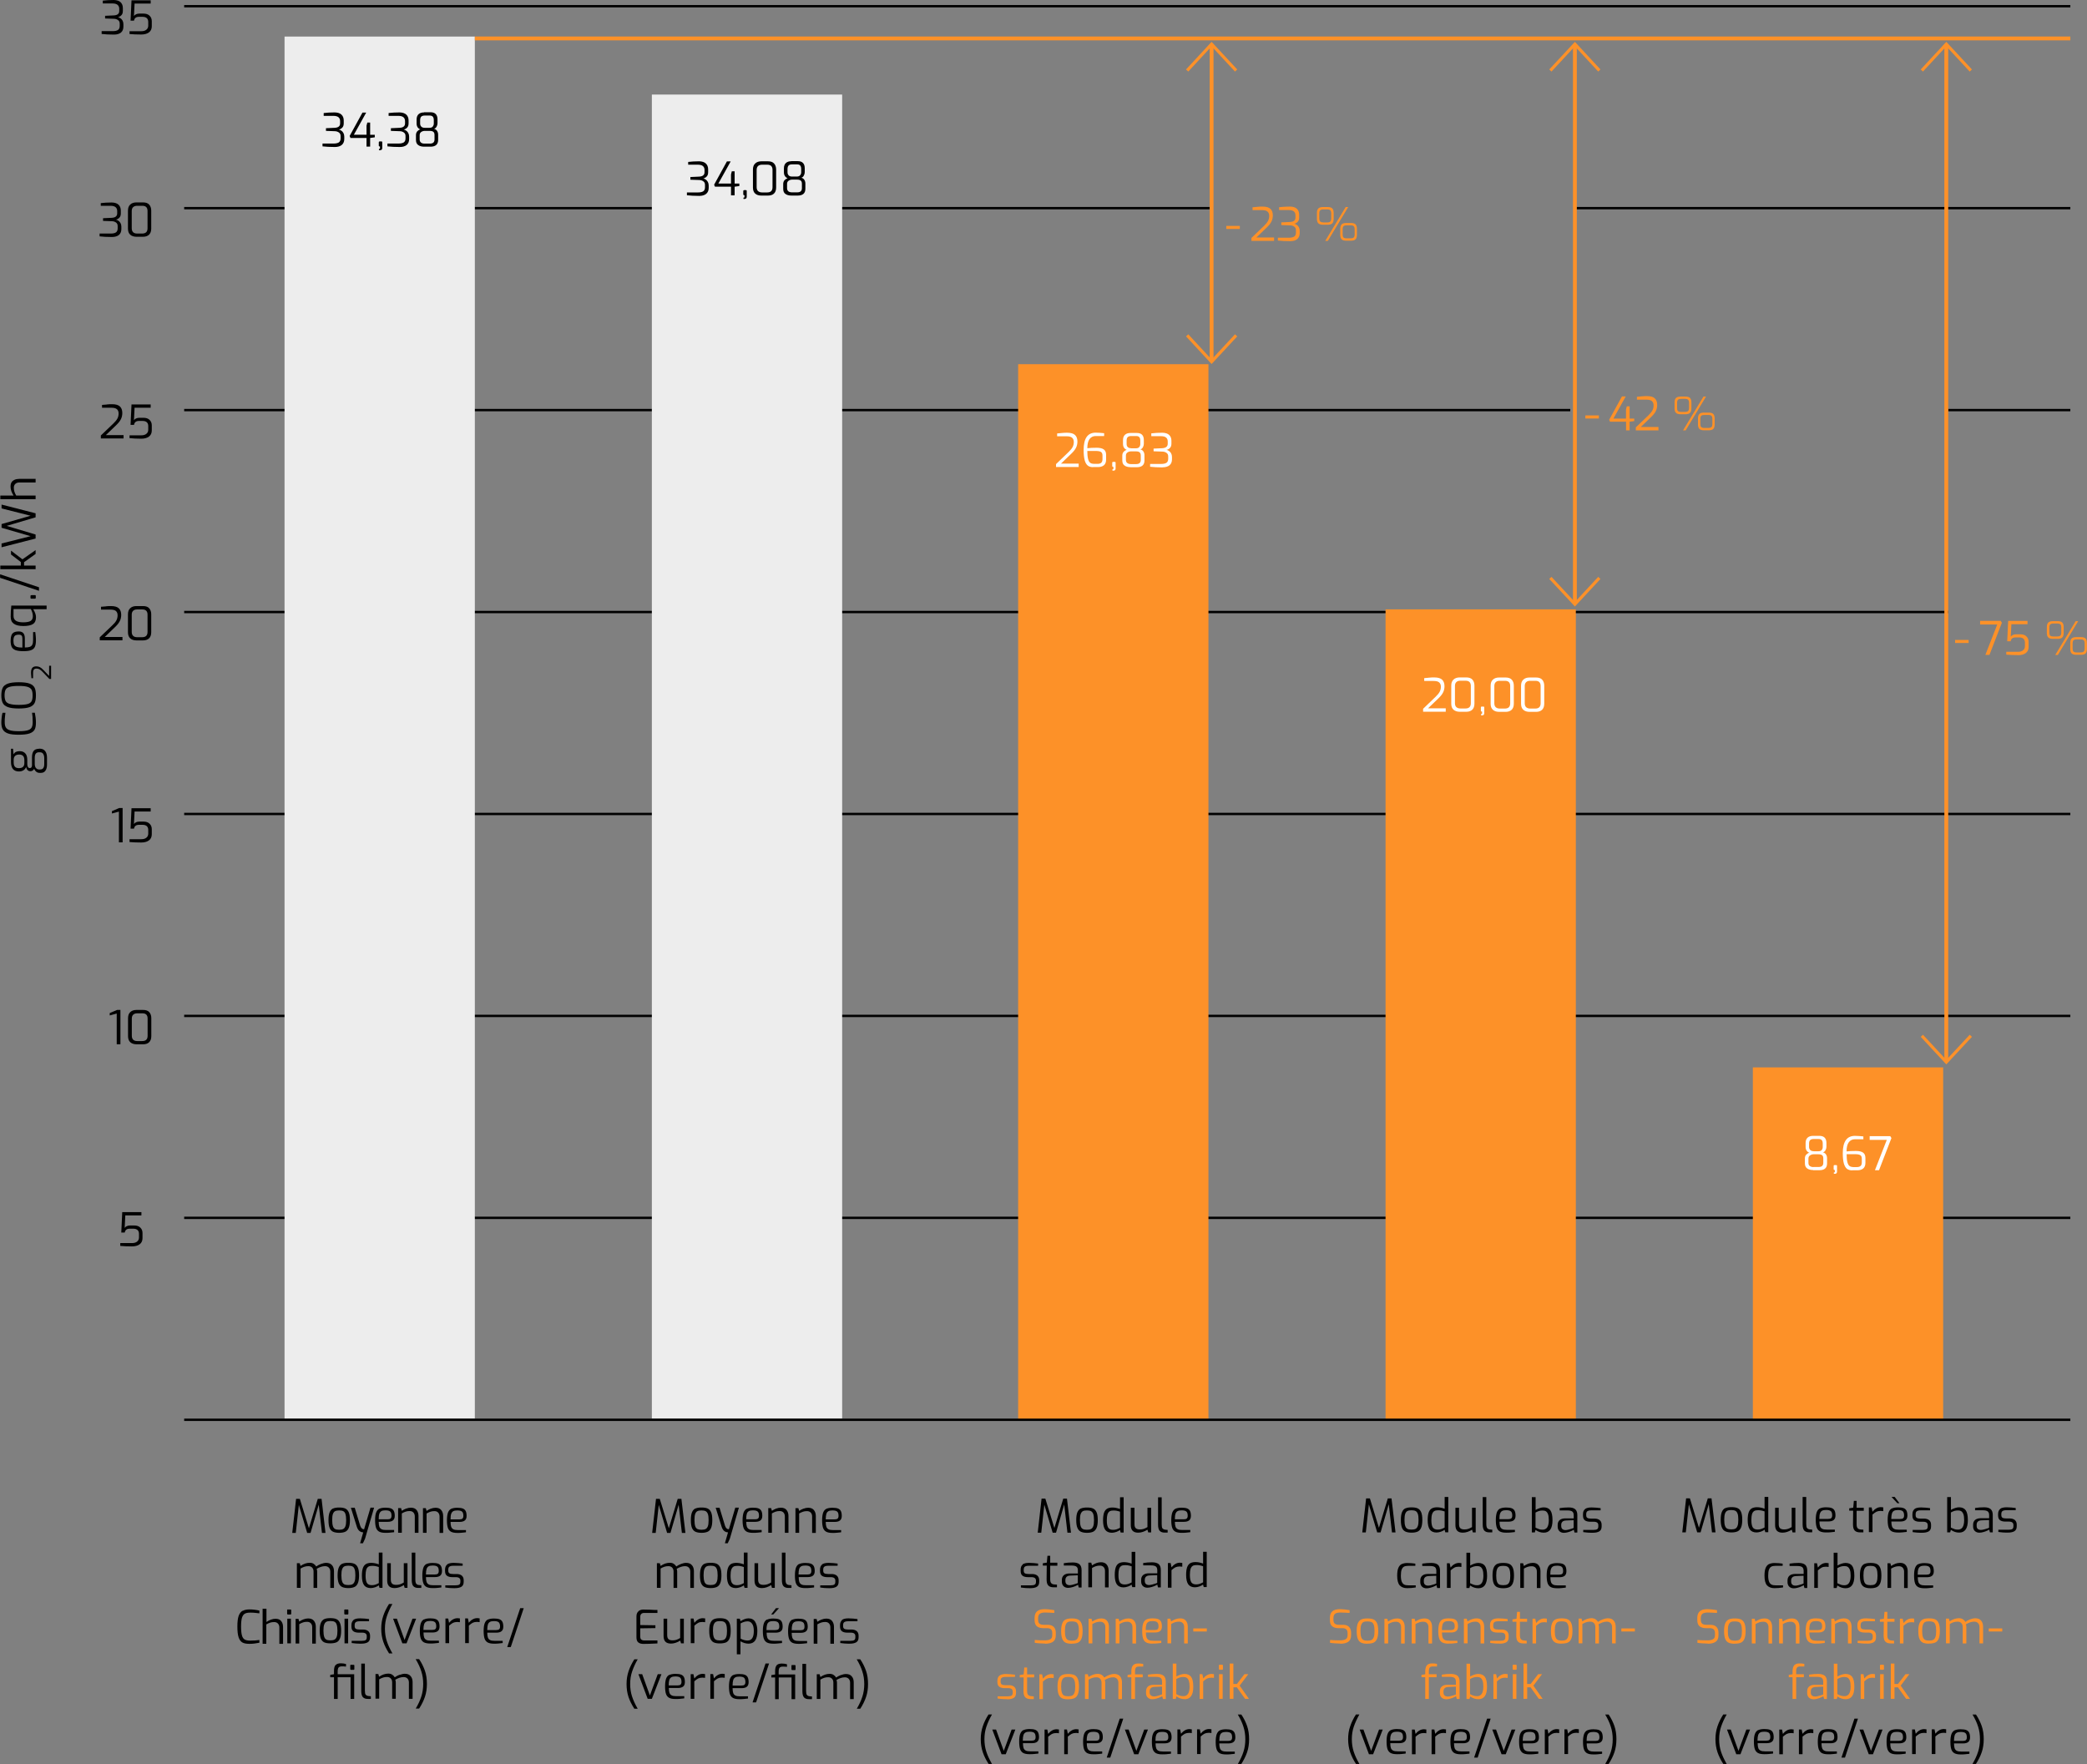 <?xml version="1.0" encoding="UTF-8"?><svg xmlns="http://www.w3.org/2000/svg" viewBox="0 0 265.51 224.41"><rect x="0" y="0" width="265.51" height="224.41" fill="#808080" stroke="none"/><defs><style>.d{fill:#ededed;}.e{fill:#fff;}.f{fill:#fd9128;}.g,.h{stroke-width:.49px;}.g,.h,.i,.j{fill:none;}.g,.h,.j{stroke:#fd9128;}.g,.j{stroke-miterlimit:7;}.i{stroke:#000;stroke-miterlimit:10;stroke-width:.3px;}.j{stroke-width:.39px;}</style></defs><g id="a"/><g id="b"><g id="c"><g><polyline class="i" points="23.43 154.93 263.39 154.93 263.39 154.93 23.43 154.93"/><polyline class="i" points="23.43 129.24 263.39 129.24 263.39 129.24 23.43 129.24"/><polyline class="i" points="23.43 103.55 263.39 103.55 263.39 103.55 23.43 103.55"/><polyline class="i" points="23.43 77.86 247.86 77.86 247.86 77.86 23.43 77.86"/><polyline class="i" points="23.43 52.17 199.77 52.17 199.77 52.17 23.43 52.17"/><polyline class="i" points="23.43 26.48 153.9 26.48 153.9 26.48 23.43 26.48"/><polyline class="i" points="23.43 .79 263.39 .79 263.39 .79 23.43 .79"/><polyline class="i" points="200.51 26.48 263.39 26.48 263.39 26.48 200.51 26.48"/><polyline class="i" points="247.86 52.17 263.39 52.17 263.39 52.17 247.86 52.17"/><path d="M50.82,213.06c-.24,.1-.44,.2-.6,.32-.08-.14-.19-.25-.33-.34-.14-.09-.3-.13-.49-.13-.39,0-.78,.13-1.17,.4l-.1-.35h-.36v3.14h.47v-2.46c.18-.11,.35-.18,.5-.23,.15-.05,.31-.07,.5-.07,.2,0,.36,.06,.48,.19,.12,.13,.17,.29,.17,.5v2.08h.46v-2.07c0-.11-.02-.23-.06-.35,.17-.1,.34-.19,.53-.25,.18-.06,.36-.09,.53-.09,.2,0,.37,.06,.49,.19,.12,.13,.18,.29,.18,.5v2.08h.47v-2.12c0-.32-.08-.58-.25-.77-.16-.2-.41-.3-.73-.3-.2,0-.42,.05-.66,.14m-6.19-1.29c-.06,0-.1,.03-.1,.09v.46s.01,.05,.03,.07c.02,.02,.04,.03,.07,.03h.33c.06,0,.09-.03,.09-.09v-.46c0-.06-.03-.09-.09-.09h-.33Zm1.3-.14v3.48c0,.37,.07,.63,.2,.78,.14,.15,.34,.23,.62,.23h.4v-.34l-.32-.03c-.15-.02-.26-.08-.34-.17-.07-.09-.1-.27-.1-.53v-3.42h-.47Zm-3.28,.19c-.13,.15-.19,.4-.19,.74v.42l-.48,.08v.3h.48v2.76h.47v-2.76h1.64v2.76h.46v-3.14h-2.1v-.36c0-.22,.04-.39,.11-.49,.08-.1,.22-.15,.42-.15,.17,0,.35,0,.53,.03v-.33c-.2-.06-.43-.09-.66-.09-.32,0-.54,.08-.67,.23m10.19-.76c.33,.55,.57,1.07,.72,1.56,.16,.49,.24,1.01,.24,1.59s-.08,1.11-.24,1.6c-.16,.5-.4,1.01-.71,1.54h.43c.33-.5,.57-1,.74-1.5,.17-.5,.25-1.04,.25-1.65s-.08-1.17-.25-1.66c-.17-.49-.41-.99-.74-1.48h-.43Z"/><path d="M36.55,209.06h.46v-3.14h-.46v3.14Zm7.28,0h.46v-3.14h-.46v3.14Zm8.65-3.14l-1.01,2.71-.98-2.71h-.48l1.18,3.14h.53l1.22-3.14h-.47Zm-7.51,.18c-.17,.14-.26,.36-.26,.65v.17c0,.28,.08,.48,.24,.6,.16,.12,.4,.18,.7,.18h.44c.38,0,.57,.15,.57,.44v.14c0,.19-.05,.31-.15,.37-.1,.06-.26,.09-.48,.09h-1.29v.28c.1,.02,.28,.04,.55,.06,.27,.02,.49,.02,.67,.02,.36,0,.64-.06,.83-.18,.19-.12,.29-.32,.29-.62v-.22c0-.25-.08-.44-.24-.58-.16-.13-.38-.2-.66-.2h-.45c-.21,0-.36-.03-.46-.09-.1-.06-.15-.17-.15-.34v-.13c0-.18,.05-.31,.15-.38,.1-.07,.26-.11,.47-.11h1.21v-.28c-.13-.02-.31-.04-.54-.06-.23-.02-.43-.03-.6-.03-.39,0-.67,.07-.84,.2m12.65-.06c-.18,.1-.34,.24-.49,.43l-.11-.55h-.35v3.14h.47v-2.23c.18-.16,.34-.28,.49-.36,.15-.07,.33-.11,.54-.11,.05,0,.17,.01,.34,.03v-.48c-.09-.02-.19-.03-.29-.03-.21,0-.41,.05-.58,.15m2.49,0c-.18,.1-.34,.24-.49,.43l-.11-.55h-.35v3.14h.47v-2.23c.18-.16,.34-.28,.49-.36,.15-.07,.33-.11,.54-.11,.05,0,.17,.01,.34,.03v-.48c-.09-.02-.19-.03-.29-.03-.21,0-.41,.05-.58,.15m-18.62,2.59c-.12-.06-.22-.17-.28-.35-.06-.18-.1-.44-.1-.79s.03-.62,.1-.79c.06-.17,.16-.29,.28-.35,.12-.06,.29-.09,.51-.09s.39,.03,.51,.09c.12,.06,.22,.17,.28,.35,.06,.18,.1,.44,.1,.79s-.03,.62-.1,.79c-.07,.18-.16,.29-.29,.35-.12,.06-.29,.09-.51,.09s-.39-.03-.51-.09m-.26-2.62c-.19,.09-.34,.25-.44,.48-.1,.23-.15,.57-.15,1s.05,.76,.14,.99c.1,.23,.24,.4,.44,.49,.2,.09,.45,.13,.78,.13s.59-.05,.78-.13c.2-.09,.34-.25,.44-.49,.1-.23,.15-.56,.15-.99s-.05-.76-.15-.99c-.1-.23-.25-.39-.44-.48-.2-.09-.46-.13-.78-.13s-.58,.04-.78,.13m12.7,.67c.05-.16,.14-.27,.26-.34,.12-.07,.3-.1,.52-.1,.29,0,.49,.05,.6,.15,.12,.1,.17,.28,.17,.54,0,.17-.04,.28-.12,.35-.08,.07-.21,.1-.39,.1h-1.12c0-.31,.03-.54,.08-.7m0-.65c-.19,.09-.32,.26-.41,.49-.08,.23-.13,.56-.13,.98s.04,.74,.12,.97c.08,.23,.22,.39,.4,.49,.19,.1,.45,.15,.78,.15,.21,0,.39,0,.56-.02,.17-.01,.35-.03,.57-.06v-.28h-1.01c-.26,0-.46-.03-.59-.1-.14-.07-.23-.18-.28-.32-.05-.15-.08-.35-.08-.62h1.15c.28,0,.51-.06,.66-.18,.15-.12,.23-.31,.23-.58s-.04-.48-.12-.63c-.08-.15-.21-.26-.38-.32-.17-.06-.4-.09-.69-.09-.33,0-.59,.05-.78,.14m8.12,.65c.05-.16,.14-.27,.26-.34,.12-.07,.3-.1,.52-.1,.29,0,.49,.05,.6,.15,.11,.1,.17,.28,.17,.54,0,.17-.04,.28-.12,.35-.08,.07-.21,.1-.39,.1h-1.12c0-.31,.03-.54,.08-.7m0-.65c-.19,.09-.32,.26-.41,.49-.09,.23-.13,.56-.13,.98s.04,.74,.12,.97c.08,.23,.22,.39,.4,.49,.19,.1,.45,.15,.78,.15,.21,0,.39,0,.56-.02,.16-.01,.35-.03,.56-.06v-.28h-1.01c-.26,0-.46-.03-.59-.1-.14-.07-.23-.18-.28-.32-.05-.15-.08-.35-.08-.62h1.15c.29,0,.51-.06,.66-.18,.15-.12,.23-.31,.23-.58s-.04-.48-.12-.63c-.08-.15-.21-.26-.38-.32-.17-.06-.4-.09-.69-.09-.33,0-.59,.05-.78,.14m-23.44-.04c-.2,.08-.38,.17-.55,.29l-.1-.35h-.36v3.14h.46v-2.46c.19-.11,.35-.18,.5-.23s.31-.07,.5-.07c.2,0,.36,.06,.48,.19,.12,.13,.17,.29,.17,.5v2.08h.46v-2.14c0-.31-.08-.56-.24-.76-.16-.2-.4-.3-.73-.3-.2,0-.4,.04-.6,.12m-1.99-1.27c-.06,0-.09,.03-.09,.09v.46s0,.05,.03,.07c.02,.02,.04,.03,.07,.03h.33c.06,0,.09-.03,.09-.09v-.46c0-.06-.03-.09-.09-.09h-.33Zm7.28,0c-.06,0-.1,.03-.1,.09v.46s0,.05,.03,.07c.02,.02,.04,.03,.07,.03h.33c.06,0,.09-.03,.09-.09v-.46c0-.06-.03-.09-.09-.09h-.33Zm-13.04,.17c-.22,.13-.39,.35-.5,.66-.11,.32-.16,.76-.16,1.34,0,.61,.05,1.07,.16,1.39,.11,.32,.27,.53,.48,.65,.22,.12,.51,.17,.88,.17,.22,0,.44-.01,.67-.04,.23-.03,.43-.06,.61-.1v-.35c-.29,.05-.69,.08-1.18,.08-.3,0-.53-.05-.69-.14-.16-.09-.28-.27-.35-.52-.07-.25-.11-.63-.11-1.13s.04-.85,.11-1.11c.08-.25,.2-.43,.36-.52,.16-.1,.39-.14,.69-.14,.21,0,.43,0,.64,.03,.22,.02,.39,.04,.53,.06v-.35c-.18-.05-.39-.08-.62-.11-.23-.03-.44-.04-.62-.04-.37,0-.67,.06-.89,.19m2.54-.31v4.49h.47v-2.46c.18-.11,.35-.18,.5-.23,.15-.05,.31-.07,.5-.07,.2,0,.36,.06,.48,.19,.12,.13,.18,.29,.18,.49v2.09h.47v-2.14c0-.31-.08-.56-.24-.76-.16-.2-.4-.29-.72-.29-.2,0-.41,.04-.61,.12-.2,.08-.38,.17-.54,.29v-1.69h-.47Zm32.77-.04l-1.65,4.95h.45l1.65-4.95h-.45Zm-16.69-.53c-.31,.49-.56,.99-.73,1.5-.17,.5-.26,1.05-.26,1.64s.09,1.16,.26,1.66c.17,.5,.42,.99,.74,1.49h.43c-.32-.55-.56-1.07-.72-1.56-.16-.49-.24-1.02-.24-1.59s.08-1.09,.25-1.59c.17-.5,.4-1.02,.7-1.55h-.43Z"/><path d="M51.37,198.86v2.46c-.17,.1-.33,.18-.48,.23-.15,.05-.32,.07-.49,.07-.23,0-.4-.05-.51-.15-.11-.1-.17-.27-.17-.52v-2.09h-.46v2.21c0,.64,.31,.96,.94,.96,.39,0,.78-.13,1.18-.38l.1,.35h.36v-3.14h-.46Zm5.51,.18c-.17,.14-.26,.36-.26,.65v.17c0,.28,.08,.48,.24,.6,.16,.12,.4,.18,.7,.18h.44c.38,0,.57,.15,.57,.44v.14c0,.19-.05,.31-.15,.37-.1,.06-.26,.09-.48,.09h-1.29v.28c.1,.02,.28,.04,.55,.06,.27,.02,.49,.02,.66,.02,.37,0,.64-.06,.84-.18,.19-.12,.29-.32,.29-.62v-.22c0-.25-.08-.44-.24-.58-.16-.13-.38-.2-.66-.2h-.45c-.21,0-.36-.03-.46-.09-.1-.06-.15-.17-.15-.34v-.13c0-.18,.05-.31,.15-.38,.1-.07,.26-.11,.47-.11h1.21v-.28c-.13-.02-.31-.04-.54-.06-.23-.02-.43-.03-.6-.03-.39,0-.67,.07-.84,.2m-13.07,2.53c-.12-.06-.22-.17-.28-.35-.06-.18-.1-.44-.1-.79s.03-.62,.1-.79c.06-.17,.16-.29,.28-.35,.12-.06,.29-.09,.51-.09s.39,.03,.51,.09c.13,.06,.22,.17,.28,.35,.07,.18,.1,.44,.1,.79s-.03,.62-.1,.79c-.07,.18-.16,.29-.29,.35-.12,.06-.29,.09-.51,.09s-.39-.03-.51-.09m-.26-2.62c-.19,.09-.34,.25-.44,.48s-.15,.57-.15,1,.05,.76,.14,.99c.1,.23,.24,.4,.44,.49,.19,.09,.46,.14,.78,.14s.58-.05,.78-.14,.34-.25,.44-.49c.1-.23,.15-.56,.15-.99s-.05-.76-.15-.99c-.1-.23-.24-.39-.44-.48-.2-.09-.46-.13-.78-.13s-.58,.04-.78,.13m10.74,.66c.05-.16,.14-.27,.26-.34,.12-.07,.3-.1,.52-.1,.29,0,.49,.05,.6,.15,.12,.1,.17,.28,.17,.54,0,.17-.04,.28-.12,.35-.08,.07-.21,.1-.39,.1h-1.12c0-.31,.03-.54,.08-.7m0-.65c-.19,.1-.33,.26-.41,.49-.08,.23-.13,.56-.13,.98s.04,.74,.12,.97c.08,.23,.22,.39,.4,.49,.19,.1,.45,.15,.78,.15,.21,0,.39,0,.56-.02,.17-.01,.35-.03,.56-.06v-.28h-1.01c-.26,0-.46-.03-.59-.1-.14-.07-.23-.18-.28-.32-.05-.15-.08-.35-.08-.62h1.15c.29,0,.51-.06,.66-.18,.15-.12,.23-.31,.23-.58s-.04-.48-.12-.63c-.08-.15-.21-.26-.38-.32s-.4-.09-.69-.09c-.33,0-.59,.05-.78,.14m-13.43-.01c-.24,.09-.44,.2-.6,.32-.08-.14-.19-.25-.33-.34-.14-.09-.3-.13-.49-.13-.39,0-.78,.13-1.18,.4l-.1-.35h-.36v3.14h.47v-2.46c.18-.11,.35-.18,.5-.23,.15-.05,.32-.07,.5-.07,.2,0,.36,.06,.48,.19,.12,.13,.17,.29,.17,.5v2.08h.46v-2.08c0-.11-.02-.23-.06-.35,.17-.1,.34-.19,.53-.25,.18-.06,.36-.09,.53-.09,.2,0,.36,.06,.49,.19,.12,.13,.18,.29,.18,.5v2.08h.47v-2.12c0-.32-.08-.58-.25-.77-.17-.2-.41-.3-.74-.3-.21,0-.42,.05-.66,.14m5.85,2.43c-.12-.19-.18-.5-.18-.94,0-.32,.03-.57,.08-.75,.06-.18,.15-.31,.27-.39,.12-.08,.29-.11,.49-.11,.15,0,.27,.01,.39,.03,.12,.02,.27,.06,.45,.12v2.05c-.15,.08-.29,.14-.43,.19-.14,.05-.29,.07-.46,.07-.29,0-.5-.09-.62-.28m1.51-3.86v1.49c-.35-.13-.67-.19-.96-.19s-.52,.06-.69,.16c-.17,.11-.3,.28-.38,.52-.08,.24-.12,.56-.12,.95,0,.55,.09,.94,.27,1.2,.18,.25,.47,.38,.86,.38,.17,0,.36-.04,.57-.11,.21-.08,.36-.16,.45-.24l.09,.32h.38v-4.49h-.47Zm4.19,0v3.48c0,.37,.07,.63,.2,.78,.14,.15,.34,.23,.62,.23h.4v-.34l-.32-.03c-.15-.02-.26-.08-.33-.17-.07-.09-.11-.27-.11-.53v-3.42h-.46Z"/><path d="M47.13,191.81l-.81,2.74c-.23,0-.39-.15-.49-.44l-.7-2.3h-.49l.75,2.4c.08,.26,.2,.45,.34,.56,.15,.11,.31,.17,.48,.17l-.4,1.39h.36l.27-.58,1.15-3.95h-.48Zm-4.49,2.71c-.12-.06-.22-.17-.28-.35-.06-.18-.1-.44-.1-.79s.03-.62,.1-.79c.06-.17,.16-.29,.28-.35,.12-.06,.3-.09,.51-.09s.39,.03,.51,.09c.13,.06,.22,.17,.28,.35,.06,.18,.1,.44,.1,.79s-.03,.62-.1,.79c-.07,.18-.16,.29-.29,.35-.12,.06-.29,.09-.51,.09s-.39-.03-.51-.09m-.26-2.62c-.19,.09-.34,.25-.43,.48-.1,.23-.15,.56-.15,1s.05,.76,.14,.99c.09,.23,.24,.4,.44,.49,.2,.09,.46,.14,.78,.14s.59-.05,.78-.14c.2-.09,.34-.25,.44-.49s.15-.56,.15-.99-.05-.76-.15-.99c-.1-.23-.25-.39-.44-.48s-.45-.13-.78-.13-.58,.04-.78,.13m5.89,.67c.05-.16,.14-.27,.26-.34,.12-.07,.3-.1,.52-.1,.29,0,.49,.05,.6,.15,.12,.1,.17,.28,.17,.54,0,.16-.04,.28-.12,.35-.08,.07-.21,.1-.39,.1h-1.12c0-.31,.02-.54,.08-.7m0-.65c-.19,.1-.32,.26-.41,.49-.09,.23-.13,.56-.13,.97s.04,.74,.12,.97c.08,.23,.22,.39,.4,.49,.19,.1,.45,.15,.78,.15,.21,0,.39,0,.56-.02,.16-.01,.35-.03,.56-.06v-.28h-1.01c-.26,0-.46-.03-.59-.1-.14-.07-.23-.18-.28-.32-.05-.15-.08-.35-.08-.62h1.15c.29,0,.51-.06,.66-.18,.15-.12,.23-.31,.23-.58s-.04-.48-.12-.63c-.08-.15-.21-.26-.38-.32-.17-.06-.4-.09-.69-.09-.33,0-.59,.05-.78,.14m9.15,.65c.05-.16,.14-.27,.26-.34,.12-.07,.3-.1,.52-.1,.29,0,.49,.05,.6,.15,.12,.1,.17,.28,.17,.54,0,.16-.04,.28-.12,.35-.08,.07-.21,.1-.39,.1h-1.12c0-.31,.02-.54,.08-.7m0-.65c-.19,.1-.32,.26-.41,.49-.08,.23-.13,.56-.13,.97s.04,.74,.12,.97c.08,.23,.22,.39,.4,.49,.19,.1,.45,.15,.78,.15,.21,0,.39,0,.56-.02,.17-.01,.35-.03,.56-.06v-.28h-1.01c-.26,0-.46-.03-.59-.1-.14-.07-.23-.18-.28-.32-.05-.15-.08-.35-.08-.62h1.15c.29,0,.51-.06,.66-.18,.15-.12,.23-.31,.23-.58s-.04-.48-.12-.63c-.08-.15-.21-.26-.38-.32-.17-.06-.4-.09-.69-.09-.33,0-.59,.05-.78,.14m-5.72-.04c-.2,.08-.38,.17-.55,.29l-.1-.35h-.37v3.14h.47v-2.46c.18-.11,.35-.18,.5-.23s.31-.07,.5-.07c.2,0,.36,.06,.48,.19,.11,.13,.17,.29,.17,.5v2.08h.47v-2.14c0-.31-.08-.56-.24-.76-.16-.2-.4-.3-.73-.3-.2,0-.4,.04-.6,.12m3.15,0c-.2,.08-.38,.17-.55,.29l-.1-.35h-.36v3.14h.46v-2.46c.19-.11,.35-.18,.5-.23,.15-.05,.31-.07,.5-.07,.21,0,.36,.06,.48,.19,.11,.13,.17,.29,.17,.5v2.08h.46v-2.14c0-.31-.08-.56-.24-.76-.16-.2-.4-.3-.73-.3-.2,0-.4,.04-.6,.12m-14.38-1.25l-1.13,3.74-1.15-3.74h-.48l-.49,4.33h.45l.39-3.56,1.06,3.56h.43l1.04-3.59,.41,3.59h.45l-.5-4.33h-.48Z"/><rect class="f" x="129.53" y="46.33" width="24.21" height="134.29"/><rect class="f" x="223" y="135.79" width="24.21" height="44.83"/><rect class="f" x="176.27" y="77.52" width="24.21" height="103.1"/><path d="M15.55,154.21l-.12,2.59h.44c.06-.33,.26-.49,.63-.49h.46c.23,0,.41,.06,.54,.17,.12,.11,.18,.27,.18,.48v.47c0,.22-.08,.39-.24,.52-.16,.13-.37,.19-.64,.19h-1.5v.36c.43,.04,.93,.06,1.49,.06,.41,0,.74-.09,.98-.27,.24-.18,.36-.44,.36-.78v-.64c0-.29-.09-.52-.28-.7-.18-.18-.44-.27-.77-.27h-.52c-.17,0-.32,.03-.44,.09-.12,.06-.21,.14-.26,.22l.08-1.59h2.05v-.42h-2.46Z"/><path d="M16.95,132.27c-.12-.11-.18-.28-.18-.5v-2.2c0-.21,.06-.38,.18-.49,.12-.11,.29-.17,.5-.17h.67c.44,0,.66,.22,.66,.66v2.2c0,.45-.23,.67-.68,.67h-.65c-.22,0-.39-.06-.51-.17m.42-3.79c-.33,0-.59,.09-.78,.27-.2,.18-.29,.44-.29,.78v2.29c0,.35,.1,.6,.29,.77,.19,.17,.46,.26,.79,.26h.84c.32,0,.58-.08,.76-.26,.18-.17,.28-.43,.28-.77v-2.29c0-.33-.09-.58-.26-.77-.17-.19-.43-.28-.78-.28h-.84Zm-2.46,0l-.94,.4v.3l.89-.24v3.91h.47v-4.37h-.42Z"/><path d="M16.73,102.83l-.12,2.59h.44c.05-.33,.26-.49,.63-.49h.46c.24,0,.42,.06,.54,.17,.12,.11,.18,.28,.18,.48v.47c0,.22-.08,.39-.24,.52-.16,.13-.37,.19-.64,.19h-1.5v.36c.43,.04,.93,.06,1.49,.06,.41,0,.74-.09,.98-.27s.36-.44,.36-.78v-.64c0-.29-.09-.52-.28-.7-.18-.18-.44-.27-.77-.27h-.52c-.17,0-.32,.03-.44,.09-.12,.06-.21,.14-.26,.22l.08-1.59h2.05v-.42h-2.46Zm-1.56-.04l-.93,.4v.3l.89-.24v3.91h.47v-4.37h-.42Z"/><path d="M13.48,77.14c-.23,.02-.44,.04-.63,.05v.36h1.18c.35,0,.59,.06,.73,.19,.14,.13,.2,.31,.2,.54s-.05,.45-.15,.64c-.1,.19-.27,.4-.52,.63l-1.6,1.53v.38h2.89v-.43h-2.25l1.32-1.27c.28-.27,.48-.52,.59-.75,.12-.23,.18-.5,.18-.8,0-.35-.1-.63-.3-.82-.2-.19-.53-.29-1-.29-.2,0-.42,0-.65,.03m3.47,3.76c-.12-.11-.18-.28-.18-.5v-2.2c0-.21,.06-.38,.18-.49,.12-.12,.29-.17,.5-.17h.67c.44,0,.66,.22,.66,.66v2.2c0,.45-.23,.67-.68,.67h-.65c-.22,0-.39-.06-.51-.17m.42-3.79c-.33,0-.59,.09-.78,.27-.2,.18-.29,.44-.29,.78v2.29c0,.34,.1,.6,.29,.77,.19,.17,.46,.26,.79,.26h.84c.32,0,.58-.09,.76-.26,.18-.17,.28-.43,.28-.77v-2.29c0-.33-.09-.58-.26-.77-.17-.19-.43-.28-.78-.28h-.84Z"/><path d="M16.73,51.46l-.12,2.59h.44c.05-.33,.26-.5,.63-.5h.46c.24,0,.42,.06,.54,.17,.12,.11,.18,.27,.18,.48v.47c0,.22-.08,.39-.24,.52-.16,.13-.37,.19-.64,.19h-1.5v.36c.43,.04,.93,.07,1.49,.07,.41,0,.74-.09,.98-.27,.24-.18,.36-.44,.36-.78v-.64c0-.29-.09-.52-.28-.7-.18-.18-.44-.27-.77-.27h-.52c-.17,0-.32,.03-.44,.09-.12,.06-.21,.14-.26,.22l.08-1.59h2.05v-.42h-2.46Zm-3.12,0c-.23,.02-.44,.04-.63,.05v.36h1.17c.35,0,.59,.06,.73,.19,.14,.12,.21,.31,.21,.54s-.05,.45-.15,.64c-.1,.19-.27,.4-.51,.63l-1.6,1.53v.38h2.89v-.43h-2.25l1.32-1.27c.28-.27,.48-.52,.59-.75,.12-.23,.18-.5,.18-.8,0-.35-.1-.63-.3-.82-.2-.19-.53-.29-1-.29-.2,0-.42,0-.65,.03"/><path d="M12.82,25.82v.36h1.24c.29,0,.5,.06,.64,.17,.14,.12,.21,.28,.21,.5v.29c0,.36-.24,.55-.71,.57l-1.09,.05v.34l1.11,.04c.21,0,.38,.06,.53,.16,.15,.1,.22,.25,.22,.46v.29c0,.25-.08,.42-.23,.52-.15,.1-.37,.14-.65,.14h-1.42v.36c.44,.05,.96,.08,1.57,.08,.38,0,.68-.09,.89-.26,.21-.18,.31-.43,.31-.76v-.3c0-.18-.04-.33-.11-.45-.07-.13-.16-.23-.27-.3-.11-.07-.21-.12-.31-.14,.16-.03,.3-.11,.43-.24,.13-.13,.19-.31,.19-.55v-.37c0-.31-.1-.56-.29-.74-.19-.18-.48-.27-.86-.28-.52,0-.99,.03-1.41,.08m4.13,3.7c-.12-.11-.18-.28-.18-.5v-2.2c0-.21,.06-.38,.18-.49s.29-.17,.5-.17h.67c.44,0,.66,.22,.66,.66v2.2c0,.45-.23,.67-.68,.67h-.65c-.22,0-.39-.06-.51-.17m.42-3.79c-.33,0-.59,.09-.78,.27-.2,.18-.29,.44-.29,.78v2.29c0,.35,.1,.6,.29,.77,.19,.17,.46,.26,.79,.26h.84c.32,0,.58-.09,.76-.26,.18-.17,.28-.43,.28-.77v-2.29c0-.33-.09-.58-.26-.77-.17-.19-.43-.28-.78-.28h-.84Z"/><path d="M16.73,.04l-.12,2.59h.44c.05-.33,.26-.49,.63-.49h.46c.24,0,.42,.06,.54,.17,.12,.11,.18,.28,.18,.48v.47c0,.22-.08,.39-.24,.52-.16,.13-.37,.19-.64,.19h-1.5v.36c.43,.04,.93,.06,1.49,.06,.41,0,.74-.09,.98-.27,.24-.18,.36-.44,.36-.78v-.64c0-.29-.09-.52-.28-.7-.18-.18-.44-.27-.77-.27h-.52c-.17,0-.32,.03-.44,.09-.12,.06-.21,.13-.26,.22l.08-1.59h2.05V.04h-2.46Zm-2.25-.04c-.52,0-.98,.03-1.4,.08V.44h1.23c.29,0,.5,.06,.64,.17,.14,.12,.22,.28,.22,.5v.29c0,.36-.24,.54-.71,.56l-1.09,.05v.34l1.11,.04c.21,0,.39,.06,.53,.16,.15,.1,.22,.25,.22,.46v.29c0,.25-.08,.42-.23,.52-.15,.09-.37,.14-.65,.14h-1.42v.36c.43,.05,.96,.08,1.57,.08,.38,0,.68-.09,.89-.26,.21-.18,.31-.43,.31-.76v-.3c0-.18-.04-.33-.11-.46-.07-.13-.16-.23-.27-.3-.11-.07-.21-.12-.31-.14,.16-.03,.3-.11,.43-.24,.13-.13,.19-.31,.19-.55v-.37c0-.31-.1-.56-.29-.74-.19-.18-.48-.27-.86-.28Z"/><path d="M1.9,97.54c-.11-.12-.16-.3-.16-.54v-.33c0-.45,.24-.68,.71-.68,.2,0,.35,.05,.47,.16,.12,.11,.18,.3,.18,.57v.35c0,.43-.23,.65-.69,.65-.24,0-.41-.06-.51-.18m2.66,.15c-.09-.13-.14-.29-.14-.48v-.81c0-.25,.05-.43,.14-.54,.09-.1,.22-.16,.39-.16h.12c.19,0,.33,.06,.42,.2,.09,.13,.14,.32,.14,.56v.73c0,.47-.17,.7-.52,.7h-.13c-.18,0-.32-.07-.41-.2m.36-2.43c-.29,0-.51,.09-.65,.27-.14,.18-.21,.45-.21,.81v1.04c0,.09-.02,.17-.07,.23-.04,.07-.11,.1-.19,.1-.12,0-.21-.04-.26-.14-.05-.09-.08-.22-.08-.4v-.5c0-.39-.09-.67-.27-.85-.18-.18-.41-.26-.68-.26-.16,0-.3,.02-.41,.06-.11,.04-.19,.09-.24,.14-.05,.05-.1,.12-.15,.2l-.06-.71h-.26v1.68c0,.81,.34,1.21,1.01,1.21,.2,0,.38-.04,.54-.13,.16-.08,.28-.23,.37-.43,.08,.35,.26,.53,.56,.53,.1,0,.19-.03,.27-.08,.08-.05,.14-.12,.19-.22,.07,.15,.16,.28,.28,.37,.12,.1,.27,.14,.44,.14h.14c.26,0,.45-.09,.58-.28,.13-.19,.2-.44,.2-.76v-.88c0-.38-.08-.66-.24-.86-.16-.2-.39-.3-.68-.3h-.13Zm-.85-4.57c.05,.29,.08,.68,.08,1.18,0,.3-.05,.53-.14,.69-.09,.16-.26,.28-.52,.35-.25,.07-.63,.11-1.13,.11s-.86-.04-1.11-.12c-.25-.07-.43-.2-.52-.36-.1-.16-.14-.39-.14-.69,0-.21,0-.43,.03-.64,.02-.22,.04-.39,.06-.53H.32c-.05,.18-.09,.39-.11,.62-.03,.23-.04,.44-.04,.62,0,.37,.06,.67,.19,.89,.12,.22,.35,.39,.66,.5,.32,.11,.76,.16,1.34,.16,.61,0,1.07-.05,1.39-.16,.32-.11,.53-.27,.65-.48,.12-.22,.17-.51,.17-.88,0-.22-.01-.44-.04-.67-.03-.23-.06-.43-.1-.61h-.35Zm-2.85-1.14c-.26-.08-.43-.21-.52-.38-.08-.17-.13-.4-.13-.7,0-.31,.04-.55,.13-.72,.08-.17,.25-.29,.51-.37,.25-.08,.64-.12,1.16-.12s.88,.04,1.13,.12c.25,.08,.42,.2,.51,.37,.09,.17,.13,.41,.13,.72s-.04,.57-.13,.73c-.09,.17-.25,.29-.5,.36-.25,.07-.63,.11-1.13,.11s-.9-.04-1.16-.13m-.24-2.57c-.32,.12-.53,.29-.65,.53-.11,.24-.17,.56-.17,.96s.06,.71,.17,.95c.11,.24,.33,.42,.65,.54,.32,.12,.78,.18,1.4,.18s1.08-.06,1.39-.18c.31-.12,.52-.3,.63-.53s.16-.55,.16-.96-.05-.73-.16-.96c-.11-.23-.32-.41-.63-.53-.31-.12-.78-.18-1.39-.18s-1.08,.06-1.4,.18m5.26-2.29v1.31l-.74-.77c-.15-.16-.3-.28-.44-.35-.14-.07-.29-.1-.47-.1-.21,0-.37,.06-.48,.18-.11,.12-.17,.31-.17,.58,0,.12,0,.25,.02,.38,.01,.13,.02,.26,.03,.37h.21v-.69c0-.2,.04-.34,.11-.42,.07-.08,.18-.12,.32-.12s.26,.03,.38,.09c.11,.06,.24,.16,.37,.3l.89,.93h.22v-1.68h-.25Zm-4.1-2.39c-.16-.05-.27-.14-.34-.26-.07-.12-.1-.3-.1-.52,0-.29,.05-.49,.15-.6,.1-.12,.28-.17,.54-.17,.17,0,.28,.04,.35,.12,.07,.08,.1,.21,.1,.4v1.12c-.31,0-.54-.03-.7-.08m-.38-1.85c-.15,.08-.26,.21-.32,.38-.06,.17-.1,.4-.1,.69,0,.33,.05,.59,.14,.78,.09,.19,.26,.32,.49,.41,.23,.08,.56,.13,.98,.13s.74-.04,.97-.12c.23-.08,.4-.22,.49-.4s.15-.45,.15-.79c0-.21,0-.39-.02-.56-.01-.16-.03-.35-.06-.56h-.28v1.01c0,.26-.03,.46-.1,.59-.07,.14-.18,.23-.32,.28-.15,.05-.36,.08-.63,.08v-1.15c0-.29-.06-.51-.18-.66-.12-.15-.31-.23-.58-.23s-.48,.04-.63,.12m.27-1.47c-.21-.13-.32-.34-.32-.63v-.87H3.92c.18,.32,.26,.63,.26,.92,0,.27-.09,.47-.28,.59-.19,.12-.51,.18-.95,.18-.4,0-.7-.06-.91-.19m-.6-1.96c-.06,.54-.08,1.02-.08,1.44s.13,.7,.4,.89c.26,.19,.67,.29,1.21,.29s.96-.08,1.22-.25c.26-.17,.39-.46,.39-.86,0-.16-.03-.34-.1-.52-.07-.18-.15-.35-.26-.51h1.71v-.46H1.43Zm2.54-1.3c-.06,0-.1,.03-.1,.09v.26c0,.06,.03,.09,.1,.09h.47s.05,0,.07-.03c.02-.02,.03-.04,.03-.07v-.26c0-.06-.03-.09-.09-.09h-.47Zm-3.97-2.21l4.95,1.65v-.45l-4.95-1.65v.45Zm2.85-2.35l-1.46-1.11v.49l1.25,.96v.45H.04v.46H4.53v-.46h-1.47v-.43l1.47-1.05v-.49l-1.68,1.18ZM.2,64.68l3.69,.93-3.69,1.06v.47l3.69,1.07-3.69,.93v.48l4.33-1.11v-.51l-3.68-1.1,3.68-1.09v-.51l-4.33-1.11v.48Zm2.19-3.75c-.31,0-.56,.08-.76,.24-.2,.16-.29,.4-.29,.72,0,.2,.04,.41,.11,.61,.08,.2,.17,.38,.28,.54H.04v.46H4.53v-.46H2.06c-.11-.18-.18-.35-.23-.5-.05-.15-.07-.31-.07-.5,0-.2,.06-.36,.19-.48,.13-.12,.29-.18,.49-.18h2.09v-.46H2.39Z"/><rect class="d" x="36.2" y="4.65" width="24.21" height="175.85"/><path d="M48.28,18c-.06,0-.09,.04-.09,.11v.42s0,.05,.03,.07c.02,.02,.04,.03,.07,.03h.05v.22s0,.07-.03,.08c-.02,.01-.05,.02-.1,.02v.15s.03,0,.05,.01c.03,0,.06,0,.09,0,.19,0,.28-.1,.28-.29v-.72c0-.07-.03-.11-.09-.11h-.25Zm-2.17-3.67l-1.63,2.97,.11,.25h2.04v1.1h.46v-1.1l.59-.08v-.32h-.59v-1.56h-.36l-.1,.4v1.15h-1.61l1.57-2.82h-.48Zm7.46,3.81c-.12-.08-.18-.22-.18-.4v-.55c0-.18,.07-.32,.21-.41,.14-.09,.29-.13,.44-.13h.61c.23,0,.39,.04,.49,.13,.1,.08,.14,.22,.14,.42v.55c0,.17-.05,.3-.15,.39-.1,.09-.25,.13-.46,.13h-.64c-.2,0-.36-.04-.48-.13m.04-2.04c-.1-.1-.14-.23-.14-.39v-.41c0-.21,.05-.37,.14-.46,.09-.09,.24-.14,.44-.14h.64c.18,0,.31,.05,.39,.14,.09,.09,.13,.25,.13,.47v.41c0,.14-.05,.27-.13,.38-.09,.11-.23,.16-.42,.16h-.61c-.19,0-.34-.05-.43-.15m.35-1.81c-.29,0-.52,.07-.69,.22-.17,.15-.26,.38-.26,.69v.49c0,.38,.16,.63,.47,.76-.15,.04-.27,.12-.38,.24-.11,.13-.17,.29-.17,.48v.62c0,.3,.09,.51,.28,.65,.19,.14,.44,.21,.77,.21h.79c.65,0,.98-.29,.98-.86v-.66c0-.18-.04-.34-.13-.48-.09-.14-.22-.23-.39-.27,.14-.04,.24-.13,.32-.27,.08-.14,.12-.29,.12-.44v-.49c0-.6-.3-.91-.89-.91h-.81Zm-12.77,.08v.36h1.24c.29,0,.5,.06,.64,.17,.14,.12,.21,.28,.21,.5v.29c0,.36-.24,.54-.71,.56l-1.09,.05v.34l1.11,.04c.21,0,.38,.06,.53,.16,.15,.1,.22,.25,.22,.46v.29c0,.25-.08,.42-.23,.52-.15,.09-.37,.14-.65,.14h-1.42v.36c.43,.05,.96,.08,1.57,.08,.38,0,.67-.09,.88-.26,.21-.18,.32-.43,.32-.76v-.3c0-.18-.04-.33-.11-.46-.07-.13-.16-.23-.27-.3-.11-.07-.21-.12-.31-.14,.16-.03,.3-.11,.43-.24,.13-.13,.19-.31,.19-.55v-.37c0-.31-.1-.56-.29-.74-.19-.18-.48-.27-.86-.28-.52,0-.99,.03-1.4,.08m8.26,0v.36h1.24c.29,0,.5,.06,.64,.17,.14,.12,.21,.28,.21,.5v.29c0,.36-.24,.54-.71,.56l-1.09,.05v.34l1.11,.04c.21,0,.39,.06,.53,.16,.15,.1,.22,.25,.22,.46v.29c0,.25-.08,.42-.23,.52-.15,.09-.37,.14-.65,.14h-1.42v.36c.44,.05,.96,.08,1.57,.08,.38,0,.67-.09,.88-.26,.21-.18,.31-.43,.31-.76v-.3c0-.18-.04-.33-.11-.46-.07-.13-.16-.23-.27-.3-.11-.07-.21-.12-.31-.14,.16-.03,.3-.11,.43-.24,.13-.13,.19-.31,.19-.55v-.37c0-.31-.1-.56-.29-.74-.2-.18-.48-.27-.86-.28-.52,0-.99,.03-1.4,.08"/><path d="M83.68,212.98l-1,2.71-.98-2.71h-.48l1.18,3.14h.53l1.22-3.14h-.47Zm5.14,.12c-.18,.1-.34,.24-.49,.43l-.11-.55h-.35v3.14h.46v-2.23c.18-.16,.34-.28,.49-.36,.15-.07,.33-.11,.54-.11,.05,0,.17,.01,.34,.03v-.48c-.09-.02-.19-.03-.29-.03-.21,0-.41,.05-.58,.15m2.49,0c-.18,.1-.34,.24-.49,.43l-.11-.55h-.35v3.14h.46v-2.23c.18-.16,.34-.28,.49-.36,.15-.07,.33-.11,.54-.11,.05,0,.17,.01,.34,.03v-.48c-.09-.02-.19-.03-.29-.03-.21,0-.4,.05-.58,.15m-6.18,.63c.05-.16,.14-.27,.26-.34,.12-.07,.3-.1,.52-.1,.29,0,.49,.05,.6,.15,.11,.1,.17,.28,.17,.54,0,.16-.04,.28-.12,.35-.08,.07-.21,.1-.39,.1h-1.12c0-.31,.03-.54,.08-.7m0-.65c-.19,.1-.32,.26-.41,.49-.08,.23-.13,.56-.13,.98s.04,.74,.12,.97c.08,.23,.22,.39,.4,.49,.19,.1,.45,.15,.79,.15,.21,0,.39,0,.56-.02s.35-.03,.57-.06v-.28h-1.01c-.26,0-.46-.03-.59-.1-.14-.07-.23-.18-.28-.32-.05-.15-.08-.36-.08-.62h1.15c.28,0,.51-.06,.66-.18,.16-.12,.23-.31,.23-.58s-.04-.48-.12-.63c-.08-.15-.21-.26-.38-.32-.17-.06-.4-.09-.69-.09-.33,0-.59,.05-.78,.14m8.12,.65c.05-.16,.14-.27,.26-.34,.12-.07,.29-.1,.52-.1,.29,0,.49,.05,.6,.15,.11,.1,.17,.28,.17,.54,0,.16-.04,.28-.12,.35-.08,.07-.21,.1-.39,.1h-1.12c0-.31,.03-.54,.08-.7m0-.65c-.19,.1-.32,.26-.41,.49-.08,.23-.13,.56-.13,.98s.04,.74,.12,.97c.08,.23,.22,.39,.4,.49,.19,.1,.45,.15,.78,.15,.21,0,.39,0,.56-.02,.16-.01,.35-.03,.56-.06v-.28h-1.01c-.26,0-.46-.03-.59-.1-.14-.07-.23-.18-.28-.32-.05-.15-.08-.36-.08-.62h1.15c.29,0,.51-.06,.66-.18,.15-.12,.23-.31,.23-.58s-.04-.48-.12-.63c-.08-.15-.21-.26-.38-.32-.17-.06-.4-.09-.69-.09-.33,0-.59,.05-.78,.14m13.7-.01c-.24,.1-.44,.2-.6,.32-.08-.14-.19-.25-.33-.34-.14-.09-.3-.13-.49-.13-.39,0-.78,.13-1.18,.4l-.1-.35h-.36v3.14h.46v-2.46c.18-.11,.35-.18,.5-.23,.15-.05,.32-.07,.5-.07,.2,0,.36,.06,.48,.19,.12,.13,.17,.29,.17,.5v2.08h.46v-2.07c0-.11-.02-.23-.06-.35,.17-.1,.34-.19,.53-.25,.18-.06,.36-.09,.53-.09,.2,0,.37,.06,.49,.19,.12,.13,.18,.29,.18,.5v2.08h.46v-2.12c0-.32-.08-.58-.25-.77-.16-.2-.41-.3-.73-.3-.21,0-.43,.05-.66,.14m-6.19-1.29c-.06,0-.09,.03-.09,.09v.46s0,.05,.03,.07c.02,.02,.04,.03,.07,.03h.33c.06,0,.09-.03,.09-.09v-.46c0-.06-.03-.09-.09-.09h-.33Zm1.3-.14v3.48c0,.37,.07,.63,.2,.78,.13,.15,.34,.23,.62,.23h.4v-.34l-.32-.03c-.15-.02-.26-.08-.33-.17s-.1-.27-.1-.53v-3.42h-.47Zm-3.28,.19c-.13,.15-.19,.4-.19,.74v.42l-.48,.08v.3h.48v2.76h.46v-2.76h1.63v2.76h.46v-3.14h-2.1v-.36c0-.22,.04-.39,.11-.49,.07-.1,.22-.15,.42-.15,.17,0,.35,0,.53,.03v-.33c-.2-.06-.42-.09-.66-.09-.32,0-.54,.08-.67,.23m-1.4-.24l-1.65,4.95h.45l1.65-4.95h-.45Zm-16.69-.53c-.31,.49-.56,.99-.73,1.5-.17,.5-.26,1.05-.26,1.64s.08,1.16,.25,1.66c.17,.5,.42,.99,.74,1.49h.43c-.32-.55-.56-1.07-.72-1.56-.16-.49-.24-1.02-.24-1.59s.08-1.09,.25-1.59c.17-.5,.4-1.02,.71-1.55h-.43Zm28.29,0c.33,.55,.57,1.07,.72,1.56,.16,.49,.24,1.01,.24,1.59s-.08,1.11-.24,1.6c-.16,.5-.4,1.01-.71,1.54h.44c.33-.5,.57-1,.74-1.5,.17-.5,.25-1.04,.25-1.65s-.08-1.17-.25-1.66c-.17-.49-.41-.99-.74-1.48h-.44Z"/><path d="M86.53,205.92v2.46c-.17,.1-.33,.18-.48,.23-.15,.05-.32,.07-.49,.07-.23,0-.4-.05-.51-.15-.11-.1-.17-.27-.17-.52v-2.09h-.46v2.21c0,.64,.31,.96,.94,.96,.39,0,.78-.13,1.18-.38l.1,.35h.36v-3.14h-.47Zm20.6,.18c-.17,.14-.26,.36-.26,.65v.17c0,.28,.08,.48,.24,.6,.16,.12,.39,.18,.7,.18h.44c.38,0,.57,.15,.57,.44v.14c0,.19-.05,.31-.15,.37-.1,.06-.26,.09-.48,.09h-1.29v.28c.1,.02,.28,.04,.55,.06,.27,.02,.49,.02,.66,.02,.36,0,.64-.06,.83-.18,.19-.12,.29-.32,.29-.62v-.22c0-.25-.08-.44-.24-.58-.16-.13-.38-.2-.67-.2h-.45c-.21,0-.36-.03-.46-.09-.1-.06-.15-.17-.15-.34v-.13c0-.18,.05-.31,.15-.38,.1-.07,.26-.11,.47-.11h1.21v-.28c-.13-.02-.31-.04-.54-.06-.23-.02-.43-.03-.6-.03-.39,0-.67,.07-.84,.2m-18.28-.06c-.18,.1-.34,.24-.49,.43l-.11-.55h-.35v3.14h.46v-2.23c.18-.16,.34-.28,.49-.36s.33-.11,.54-.11c.05,0,.17,.01,.34,.03v-.48c-.09-.02-.19-.03-.29-.03-.21,0-.4,.05-.58,.15m2.24,2.59c-.12-.06-.22-.17-.28-.35-.06-.18-.1-.44-.1-.79s.03-.62,.1-.79c.07-.17,.16-.29,.28-.35,.12-.06,.29-.09,.51-.09s.39,.03,.51,.09c.12,.06,.22,.17,.29,.35,.06,.18,.1,.44,.1,.79s-.03,.62-.1,.79c-.07,.18-.16,.29-.29,.35-.12,.06-.29,.09-.51,.09s-.39-.03-.51-.09m-.26-2.62c-.19,.09-.34,.25-.44,.48s-.15,.57-.15,1,.05,.76,.14,.99c.1,.23,.24,.4,.44,.49,.2,.09,.45,.13,.78,.13s.58-.05,.78-.13c.19-.09,.34-.25,.44-.49,.1-.23,.15-.56,.15-.99s-.05-.76-.15-.99c-.1-.23-.25-.39-.44-.48-.2-.09-.46-.13-.78-.13s-.58,.04-.78,.13m3.41,2.45v-1.92c.15-.08,.29-.14,.44-.19,.14-.05,.3-.07,.46-.07,.23,0,.42,.1,.56,.3,.15,.2,.22,.51,.22,.92,0,.82-.26,1.22-.79,1.22-.3,0-.6-.08-.9-.25m.48-2.46c-.19,.08-.35,.16-.48,.25l-.09-.32h-.38v4.53h.46v-1.65c.16,.09,.33,.16,.51,.22,.18,.05,.35,.08,.52,.08,.38,0,.67-.14,.85-.41,.18-.27,.27-.67,.27-1.21,0-.47-.09-.85-.27-1.15-.18-.3-.46-.45-.85-.45-.18,0-.36,.04-.55,.11m2.91,.68c.05-.16,.14-.27,.26-.34,.12-.07,.3-.1,.52-.1,.29,0,.49,.05,.6,.15,.11,.1,.17,.28,.17,.54,0,.17-.04,.28-.12,.35-.08,.07-.21,.1-.39,.1h-1.12c0-.31,.03-.54,.08-.7m0-.65c-.19,.09-.32,.26-.41,.49-.08,.23-.13,.56-.13,.98s.04,.74,.12,.97c.08,.23,.22,.39,.4,.49,.19,.1,.45,.15,.79,.15,.21,0,.39,0,.56-.02s.35-.03,.57-.06v-.28h-1.01c-.26,0-.46-.03-.59-.1-.14-.07-.23-.18-.28-.32-.05-.15-.08-.35-.08-.62h1.15c.28,0,.5-.06,.66-.18,.16-.12,.23-.31,.23-.58s-.04-.48-.12-.63c-.08-.15-.21-.26-.38-.32-.17-.06-.4-.09-.69-.09-.33,0-.59,.05-.78,.14m3.2,.65c.05-.16,.14-.27,.26-.34,.12-.07,.3-.1,.52-.1,.29,0,.49,.05,.6,.15,.12,.1,.17,.28,.17,.54,0,.17-.04,.28-.12,.35-.08,.07-.21,.1-.39,.1h-1.12c0-.31,.03-.54,.08-.7m0-.65c-.19,.09-.32,.26-.41,.49-.08,.23-.13,.56-.13,.98s.04,.74,.12,.97c.08,.23,.22,.39,.4,.49,.19,.1,.45,.15,.78,.15,.21,0,.39,0,.56-.02,.16-.01,.35-.03,.56-.06v-.28h-1.01c-.26,0-.46-.03-.59-.1-.14-.07-.23-.18-.28-.32-.05-.15-.08-.35-.08-.62h1.15c.29,0,.51-.06,.66-.18,.15-.12,.23-.31,.23-.58s-.04-.48-.12-.63c-.08-.15-.21-.26-.38-.32-.17-.06-.4-.09-.69-.09-.33,0-.59,.05-.78,.14m3.75-.04c-.2,.08-.38,.17-.55,.29l-.1-.35h-.37v3.14h.47v-2.46c.18-.11,.35-.18,.5-.23,.15-.05,.31-.07,.5-.07,.21,0,.36,.06,.48,.19,.12,.13,.17,.29,.17,.5v2.08h.46v-2.14c0-.31-.08-.56-.24-.76-.16-.2-.4-.3-.73-.3-.2,0-.4,.04-.6,.12m-23.31-1.04c-.17,.14-.25,.36-.25,.66v2.64c0,.33,.09,.55,.26,.67,.17,.12,.38,.17,.63,.17,.44,0,1.04-.02,1.78-.06v-.38h-1.67c-.16,0-.29-.04-.38-.11-.09-.07-.14-.21-.14-.41v-1.02l1.93-.03v-.36l-1.93-.03v-1.02c0-.34,.17-.52,.5-.52h1.69v-.38h-.35c-.35-.03-.84-.04-1.46-.05-.24,0-.44,.07-.61,.21m17.5-.39l-.61,.8h.27l.73-.8h-.39Z"/><path d="M98.1,198.86v2.46c-.17,.1-.33,.18-.48,.23-.15,.05-.32,.07-.49,.07-.23,0-.4-.05-.51-.15-.11-.1-.17-.27-.17-.52v-2.09h-.46v2.21c0,.64,.31,.96,.94,.96,.39,0,.78-.13,1.18-.38l.1,.35h.36v-3.14h-.46Zm6.48,.18c-.17,.14-.26,.36-.26,.65v.17c0,.28,.08,.48,.24,.6,.16,.12,.4,.18,.7,.18h.44c.38,0,.57,.15,.57,.44v.14c0,.19-.05,.31-.15,.37-.1,.06-.26,.09-.48,.09h-1.29v.28c.1,.02,.28,.04,.55,.06,.27,.02,.49,.02,.67,.02,.36,0,.64-.06,.83-.18,.19-.12,.29-.32,.29-.62v-.22c0-.25-.08-.44-.24-.58-.16-.13-.38-.2-.66-.2h-.45c-.21,0-.36-.03-.46-.09-.1-.06-.15-.17-.15-.34v-.13c0-.18,.05-.31,.15-.38,.1-.07,.26-.11,.47-.11h1.21v-.28c-.13-.02-.31-.04-.54-.06-.23-.02-.43-.03-.6-.03-.39,0-.67,.07-.85,.2m-14.68,2.53c-.12-.06-.22-.17-.28-.35-.06-.18-.1-.44-.1-.79s.03-.62,.1-.79c.07-.17,.16-.29,.28-.35,.12-.06,.29-.09,.51-.09s.39,.03,.51,.09c.13,.06,.22,.17,.29,.35,.06,.18,.1,.44,.1,.79s-.03,.62-.1,.79c-.07,.18-.16,.29-.29,.35-.12,.06-.29,.09-.51,.09s-.39-.03-.51-.09m-.26-2.62c-.19,.09-.34,.25-.43,.48-.1,.23-.15,.57-.15,1s.05,.76,.14,.99c.1,.23,.24,.4,.44,.49,.19,.09,.46,.14,.78,.14s.58-.05,.78-.14,.34-.25,.44-.49c.1-.23,.15-.56,.15-.99s-.05-.76-.15-.99c-.1-.23-.25-.39-.44-.48-.2-.09-.46-.13-.78-.13s-.58,.04-.78,.13m12.04,.66c.05-.16,.14-.27,.26-.34,.12-.07,.3-.1,.52-.1,.29,0,.49,.05,.6,.15,.12,.1,.17,.28,.17,.54,0,.17-.04,.28-.12,.35-.08,.07-.21,.1-.39,.1h-1.12c0-.31,.03-.54,.08-.7m0-.65c-.19,.1-.32,.26-.41,.49-.08,.23-.13,.56-.13,.98s.04,.74,.12,.97c.08,.23,.22,.39,.4,.49,.19,.1,.45,.15,.79,.15,.21,0,.39,0,.56-.02,.17-.01,.35-.03,.57-.06v-.28h-1.01c-.26,0-.46-.03-.59-.1-.14-.07-.23-.18-.28-.32-.05-.15-.08-.35-.08-.62h1.15c.29,0,.51-.06,.66-.18,.15-.12,.23-.31,.23-.58s-.04-.48-.12-.63c-.08-.15-.21-.26-.38-.32-.17-.06-.4-.09-.69-.09-.33,0-.59,.05-.78,.14m-15.04-.01c-.24,.09-.44,.2-.6,.32-.08-.14-.19-.25-.33-.34-.14-.09-.3-.13-.49-.13-.39,0-.79,.13-1.18,.4l-.1-.35h-.37v3.14h.47v-2.46c.18-.11,.35-.18,.5-.23,.15-.05,.32-.07,.5-.07,.2,0,.36,.06,.48,.19,.12,.13,.17,.29,.17,.5v2.08h.46v-2.08c0-.11-.02-.23-.06-.35,.17-.1,.34-.19,.53-.25,.18-.06,.36-.09,.53-.09,.2,0,.37,.06,.49,.19,.12,.13,.18,.29,.18,.5v2.08h.46v-2.12c0-.32-.08-.58-.25-.77-.17-.2-.41-.3-.74-.3-.2,0-.42,.05-.66,.14m6.49,2.43c-.12-.19-.18-.5-.18-.94,0-.32,.03-.57,.09-.75,.06-.18,.15-.31,.27-.39,.12-.08,.29-.11,.49-.11,.15,0,.28,.01,.39,.03,.12,.02,.26,.06,.45,.12v2.05c-.15,.08-.29,.14-.43,.19-.14,.05-.29,.07-.46,.07-.29,0-.5-.09-.62-.28m1.51-3.86v1.49c-.35-.13-.67-.19-.96-.19s-.52,.06-.69,.16c-.17,.11-.3,.28-.38,.52-.08,.24-.12,.56-.12,.95,0,.55,.09,.94,.27,1.2,.18,.25,.47,.38,.86,.38,.17,0,.36-.04,.57-.11,.21-.08,.36-.16,.45-.24l.09,.32h.38v-4.49h-.46Zm4.84,0v3.48c0,.37,.07,.63,.2,.78,.14,.15,.34,.23,.62,.23h.4v-.34l-.32-.03c-.15-.02-.26-.08-.33-.17-.07-.09-.11-.27-.11-.53v-3.42h-.46Z"/><path d="M93.54,191.81l-.81,2.74c-.23,0-.39-.15-.49-.44l-.7-2.3h-.49l.75,2.4c.08,.26,.2,.45,.34,.56,.14,.11,.31,.17,.48,.17l-.4,1.39h.36l.27-.58,1.15-3.95h-.48Zm-4.81,2.71c-.12-.06-.22-.17-.28-.35-.06-.18-.1-.44-.1-.79s.03-.62,.1-.79c.06-.17,.16-.29,.28-.35,.12-.06,.3-.09,.52-.09s.39,.03,.51,.09c.12,.06,.22,.17,.29,.35,.07,.18,.1,.44,.1,.79s-.03,.62-.1,.79c-.07,.18-.16,.29-.29,.35-.12,.06-.29,.09-.51,.09s-.39-.03-.52-.09m-.26-2.62c-.19,.09-.34,.25-.43,.48-.1,.23-.15,.56-.15,1s.05,.76,.14,.99c.1,.23,.24,.4,.44,.49s.45,.14,.78,.14,.58-.05,.78-.14,.34-.25,.44-.49,.15-.56,.15-.99-.05-.76-.15-.99c-.1-.23-.24-.39-.44-.48-.2-.09-.45-.13-.78-.13s-.58,.04-.78,.13m6.54,.67c.05-.16,.14-.27,.26-.34,.12-.07,.3-.1,.52-.1,.29,0,.49,.05,.6,.15,.12,.1,.17,.28,.17,.54,0,.16-.04,.28-.12,.35-.08,.07-.21,.1-.39,.1h-1.12c0-.31,.03-.54,.08-.7m0-.65c-.19,.1-.32,.26-.41,.49-.08,.23-.13,.56-.13,.97s.04,.74,.12,.97c.08,.23,.22,.39,.4,.49,.19,.1,.45,.15,.79,.15,.21,0,.39,0,.56-.02,.16-.01,.35-.03,.56-.06v-.28h-1.01c-.26,0-.46-.03-.59-.1-.14-.07-.23-.18-.28-.32-.05-.15-.08-.35-.08-.62h1.15c.28,0,.51-.06,.66-.18,.15-.12,.23-.31,.23-.58s-.04-.48-.12-.63c-.08-.15-.21-.26-.38-.32-.17-.06-.4-.09-.69-.09-.33,0-.59,.05-.78,.14m10.12,.65c.05-.16,.14-.27,.26-.34,.12-.07,.3-.1,.52-.1,.29,0,.49,.05,.6,.15,.12,.1,.17,.28,.17,.54,0,.16-.04,.28-.12,.35-.08,.07-.22,.1-.39,.1h-1.12c0-.31,.03-.54,.08-.7m0-.65c-.19,.1-.32,.26-.41,.49-.08,.23-.13,.56-.13,.97s.04,.74,.12,.97c.08,.23,.22,.39,.4,.49,.19,.1,.45,.15,.78,.15,.21,0,.39,0,.56-.02s.35-.03,.56-.06v-.28h-1.01c-.26,0-.46-.03-.59-.1-.14-.07-.23-.18-.28-.32-.05-.15-.08-.35-.08-.62h1.15c.29,0,.51-.06,.66-.18,.15-.12,.23-.31,.23-.58s-.04-.48-.12-.63c-.08-.15-.21-.26-.38-.32-.17-.06-.4-.09-.69-.09-.33,0-.59,.05-.78,.14m-6.37-.04c-.2,.08-.38,.17-.55,.29l-.1-.35h-.36v3.14h.46v-2.46c.18-.11,.35-.18,.5-.23,.15-.05,.31-.07,.5-.07,.2,0,.36,.06,.48,.19,.11,.13,.17,.29,.17,.5v2.08h.46v-2.14c0-.31-.08-.56-.24-.76-.16-.2-.4-.3-.73-.3-.2,0-.4,.04-.6,.12m3.48,0c-.2,.08-.38,.17-.55,.29l-.1-.35h-.37v3.14h.47v-2.46c.18-.11,.35-.18,.5-.23,.15-.05,.31-.07,.5-.07,.2,0,.36,.06,.48,.19,.12,.13,.17,.29,.17,.5v2.08h.47v-2.14c0-.31-.08-.56-.24-.76-.16-.2-.4-.3-.73-.3-.2,0-.4,.04-.6,.12m-16-1.25l-1.13,3.74-1.15-3.74h-.48l-.49,4.33h.45l.39-3.56,1.06,3.56h.43l1.04-3.59,.41,3.59h.45l-.51-4.33h-.48Z"/><rect class="d" x="82.93" y="12.03" width="24.21" height="168.47"/><path d="M94.65,24.2c-.06,0-.09,.04-.09,.11v.42s0,.05,.03,.07c.02,.02,.04,.03,.07,.03h.05v.22s0,.07-.03,.08c-.02,.01-.05,.02-.1,.02v.15s.03,0,.05,.01c.03,0,.06,0,.09,0,.18,0,.28-.1,.28-.29v-.72c0-.07-.03-.11-.1-.11h-.25Zm-2.17-3.67l-1.63,2.97,.11,.25h2.04v1.1h.46v-1.1l.6-.08v-.32h-.6v-1.56h-.36l-.1,.41v1.15h-1.61l1.57-2.82h-.48Zm7.83,3.81c-.12-.08-.18-.22-.18-.4v-.55c0-.18,.07-.32,.21-.41s.29-.13,.44-.13h.61c.23,0,.39,.04,.49,.13,.1,.08,.14,.23,.14,.42v.55c0,.17-.05,.3-.15,.39-.1,.09-.25,.13-.46,.13h-.64c-.2,0-.36-.04-.48-.13m.04-2.04c-.1-.1-.14-.23-.14-.39v-.4c0-.22,.05-.37,.14-.46,.09-.1,.24-.14,.44-.14h.64c.18,0,.31,.04,.39,.14,.09,.09,.13,.25,.13,.47v.4c0,.15-.05,.27-.14,.38-.09,.11-.23,.16-.42,.16h-.61c-.19,0-.33-.05-.43-.15m.35-1.8c-.29,0-.52,.07-.69,.22-.17,.15-.26,.38-.26,.69v.49c0,.38,.16,.63,.47,.77-.14,.04-.27,.12-.39,.24-.11,.13-.17,.29-.17,.48v.62c0,.3,.09,.52,.28,.65,.19,.14,.45,.21,.77,.21h.79c.65,0,.98-.29,.98-.86v-.66c0-.18-.04-.34-.13-.48-.09-.14-.22-.23-.39-.27,.14-.04,.25-.13,.32-.27,.08-.14,.12-.29,.12-.44v-.49c0-.6-.3-.91-.89-.91h-.81Zm-13.13,.08v.36h1.23c.29,0,.5,.06,.64,.17,.14,.12,.21,.28,.21,.5v.29c0,.36-.24,.54-.71,.56l-1.09,.05v.34l1.11,.04c.21,0,.39,.06,.53,.16,.15,.1,.22,.25,.22,.47v.29c0,.25-.08,.42-.23,.52-.15,.09-.37,.14-.65,.14h-1.42v.36c.44,.05,.96,.08,1.57,.08,.38,0,.67-.09,.88-.26,.21-.18,.32-.43,.32-.76v-.3c0-.18-.04-.33-.11-.46-.07-.13-.17-.23-.27-.3-.11-.07-.21-.12-.31-.14,.16-.03,.3-.11,.43-.24,.13-.13,.19-.31,.19-.55v-.37c0-.31-.1-.56-.29-.74-.19-.18-.48-.27-.86-.28-.52,0-.99,.03-1.4,.08m8.9,3.71c-.12-.11-.18-.28-.18-.5v-2.2c0-.21,.06-.38,.18-.49,.12-.11,.29-.17,.5-.17h.68c.44,0,.66,.22,.66,.66v2.2c0,.45-.22,.67-.68,.67h-.65c-.22,0-.39-.06-.51-.17m.42-3.79c-.32,0-.59,.09-.78,.27-.2,.18-.29,.44-.29,.78v2.29c0,.35,.1,.6,.29,.77,.19,.17,.46,.25,.78,.25h.84c.32,0,.58-.08,.76-.25,.18-.17,.28-.43,.28-.77v-2.29c0-.32-.09-.58-.26-.77-.17-.19-.43-.28-.78-.28h-.84Z"/><path d="M128.7,220.03l-1,2.71-.98-2.71h-.48l1.18,3.14h.53l1.22-3.14h-.47Zm16.87,0l-1,2.71-.98-2.71h-.48l1.18,3.14h.53l1.22-3.14h-.47Zm-11.73,.12c-.18,.1-.34,.24-.49,.43l-.11-.55h-.35v3.14h.46v-2.23c.18-.16,.34-.28,.49-.36,.15-.07,.33-.11,.54-.11,.05,0,.16,0,.34,.03v-.48c-.09-.02-.19-.03-.29-.03-.21,0-.41,.05-.58,.15m2.49,0c-.18,.1-.34,.24-.49,.43l-.11-.55h-.35v3.14h.46v-2.23c.18-.16,.34-.28,.49-.36,.15-.07,.33-.11,.54-.11,.05,0,.16,0,.34,.03v-.48c-.09-.02-.19-.03-.29-.03-.21,0-.4,.05-.58,.15m14.39,0c-.18,.1-.34,.24-.49,.43l-.11-.55h-.35v3.14h.46v-2.23c.18-.16,.34-.28,.49-.36,.15-.07,.33-.11,.54-.11,.05,0,.16,0,.34,.03v-.48c-.09-.02-.19-.03-.29-.03-.21,0-.4,.05-.58,.15m2.49,0c-.18,.1-.34,.24-.49,.43l-.11-.55h-.35v3.14h.46v-2.23c.18-.16,.34-.28,.49-.36,.15-.07,.33-.11,.54-.11,.05,0,.17,0,.34,.03v-.48c-.09-.02-.19-.03-.29-.03-.21,0-.41,.05-.58,.15m-23.05,.63c.05-.16,.14-.27,.26-.34,.12-.07,.3-.1,.52-.1,.29,0,.49,.05,.6,.15,.11,.1,.17,.28,.17,.54,0,.16-.04,.28-.12,.35-.08,.07-.21,.1-.39,.1h-1.12c0-.31,.03-.54,.08-.7m0-.65c-.19,.1-.32,.26-.41,.49-.09,.23-.13,.56-.13,.97s.04,.74,.12,.97c.08,.23,.22,.39,.4,.49,.19,.1,.45,.15,.79,.15,.21,0,.39,0,.56-.02,.16-.01,.35-.03,.57-.06v-.28h-1.01c-.26,0-.46-.03-.59-.1-.14-.07-.23-.18-.28-.32-.05-.15-.08-.35-.08-.62h1.15c.29,0,.51-.06,.66-.18,.15-.12,.23-.31,.23-.58s-.04-.47-.12-.63c-.08-.15-.21-.26-.38-.32-.17-.06-.4-.09-.69-.09-.33,0-.59,.05-.78,.14m8.12,.65c.05-.16,.14-.27,.26-.34,.12-.07,.3-.1,.52-.1,.29,0,.49,.05,.6,.15,.12,.1,.17,.28,.17,.54,0,.16-.04,.28-.12,.35-.08,.07-.21,.1-.39,.1h-1.12c0-.31,.03-.54,.08-.7m0-.65c-.19,.1-.33,.26-.41,.49-.08,.23-.13,.56-.13,.97s.04,.74,.12,.97c.08,.23,.22,.39,.4,.49,.19,.1,.45,.15,.79,.15,.21,0,.39,0,.56-.02,.16-.01,.35-.03,.56-.06v-.28h-1.01c-.26,0-.46-.03-.59-.1-.14-.07-.23-.18-.28-.32-.05-.15-.08-.35-.08-.62h1.15c.29,0,.51-.06,.66-.18s.23-.31,.23-.58-.04-.47-.12-.63c-.08-.15-.21-.26-.38-.32-.17-.06-.4-.09-.69-.09-.33,0-.59,.05-.78,.14m8.75,.65c.05-.16,.14-.27,.26-.34,.12-.07,.3-.1,.52-.1,.29,0,.49,.05,.6,.15,.12,.1,.17,.28,.17,.54,0,.16-.04,.28-.12,.35-.08,.07-.21,.1-.39,.1h-1.12c0-.31,.02-.54,.08-.7m0-.65c-.19,.1-.32,.26-.41,.49-.09,.23-.13,.56-.13,.97s.04,.74,.12,.97c.08,.23,.22,.39,.4,.49,.19,.1,.45,.15,.79,.15,.21,0,.39,0,.56-.02,.16-.01,.35-.03,.56-.06v-.28h-1.01c-.26,0-.46-.03-.59-.1-.14-.07-.23-.18-.28-.32-.05-.15-.08-.35-.08-.62h1.15c.29,0,.51-.06,.66-.18,.15-.12,.23-.31,.23-.58s-.04-.47-.12-.63c-.08-.15-.21-.26-.38-.32s-.4-.09-.69-.09c-.33,0-.59,.05-.78,.14m8.12,.65c.05-.16,.14-.27,.26-.34,.12-.07,.3-.1,.52-.1,.29,0,.49,.05,.6,.15,.12,.1,.17,.28,.17,.54,0,.16-.04,.28-.12,.35-.08,.07-.22,.1-.39,.1h-1.12c0-.31,.03-.54,.08-.7m0-.65c-.19,.1-.32,.26-.41,.49-.08,.23-.13,.56-.13,.97s.04,.74,.12,.97c.08,.23,.22,.39,.4,.49,.18,.1,.45,.15,.79,.15,.21,0,.39,0,.56-.02,.16-.01,.35-.03,.56-.06v-.28h-1.01c-.26,0-.46-.03-.6-.1-.14-.07-.23-.18-.28-.32-.05-.15-.08-.35-.08-.62h1.15c.28,0,.51-.06,.66-.18s.23-.31,.23-.58-.04-.47-.12-.63c-.08-.15-.21-.26-.38-.32-.17-.06-.4-.09-.69-.09-.33,0-.59,.05-.78,.14m-12.74-1.49l-1.65,4.95h.45l1.65-4.95h-.45Zm-16.69-.53c-.32,.49-.56,.99-.73,1.5-.17,.5-.26,1.05-.26,1.64s.09,1.16,.26,1.66c.17,.5,.42,1,.74,1.49h.43c-.32-.55-.56-1.07-.72-1.56-.16-.49-.24-1.02-.24-1.59s.08-1.09,.25-1.59c.17-.5,.4-1.02,.71-1.55h-.43Zm31.71,0c.33,.55,.57,1.07,.72,1.56,.16,.49,.24,1.01,.24,1.59s-.08,1.11-.24,1.6c-.16,.5-.4,1.01-.71,1.54h.44c.32-.5,.57-1,.74-1.5,.17-.5,.25-1.05,.25-1.65s-.08-1.17-.25-1.66c-.17-.49-.41-.99-.74-1.48h-.44Z"/><g><path class="f" d="M156.46,216.12h.46v-1.47h.43l1.05,1.47h.49l-1.18-1.68,1.1-1.46h-.49l-.96,1.25h-.45v-2.6h-.46v4.49Zm-1.37,0h.46v-3.14h-.46v3.14Zm.07-3.7h.33c.06,0,.09-.03,.09-.09v-.46c0-.06-.03-.09-.09-.09h-.33c-.06,0-.09,.03-.09,.09v.46s0,.05,.03,.07c.02,.02,.04,.03,.07,.03m-2.56,3.7h.46v-2.23c.18-.16,.34-.28,.49-.36,.15-.07,.33-.11,.54-.11,.05,0,.16,0,.34,.03v-.48c-.09-.02-.19-.03-.29-.03-.21,0-.41,.05-.58,.15-.18,.1-.34,.24-.49,.43l-.11-.55h-.35v3.14Zm-2.06-.35c-.17,0-.32-.02-.47-.07s-.29-.11-.43-.19v-1.92c.16-.09,.31-.16,.45-.2,.14-.04,.29-.06,.45-.06s.31,.03,.42,.1c.11,.07,.2,.19,.27,.37,.06,.18,.1,.43,.1,.76,0,.4-.07,.71-.2,.91-.13,.2-.33,.3-.59,.3m.15,.39c.74,0,1.11-.53,1.11-1.58,0-.59-.09-1.01-.27-1.26-.18-.25-.46-.38-.85-.38-.15,0-.32,.03-.5,.09-.19,.06-.36,.14-.53,.23v-1.63h-.46v4.49h.38l.09-.32c.34,.24,.68,.35,1.05,.35m-3.92-.35c-.15,0-.27-.04-.38-.12-.1-.08-.16-.21-.16-.39v-.14c0-.17,.05-.3,.15-.4,.1-.1,.26-.15,.47-.16l.96-.04v.99s-.12,.05-.24,.09c-.12,.04-.26,.08-.41,.12-.15,.04-.28,.06-.39,.06m-.21,.35c.16,0,.34-.03,.52-.08,.18-.05,.35-.11,.49-.18,.14-.07,.23-.11,.26-.13l.09,.36h.36v-2.22c0-.34-.09-.58-.27-.74-.18-.15-.46-.23-.84-.23s-.78,.03-1.15,.09v.28h.98c.31,0,.52,.05,.64,.15,.12,.1,.17,.26,.17,.47v.39h-1.06c-.32,0-.57,.07-.73,.22-.17,.15-.25,.35-.25,.61v.22c0,.24,.07,.43,.22,.58,.15,.14,.34,.21,.57,.21m-2.65-.03h.46v-2.76h.98v-.38h-.98v-.38c0-.22,.04-.37,.11-.47,.07-.1,.21-.14,.41-.14h.52v-.33c-.2-.04-.41-.06-.61-.06-.33,0-.56,.08-.7,.25-.14,.17-.2,.42-.2,.77v.36l-.48,.08v.3h.48v2.76Zm-5.91,0h.46v-2.46c.18-.11,.35-.18,.5-.23,.15-.05,.31-.07,.5-.07,.2,0,.36,.06,.48,.19,.11,.13,.17,.29,.17,.5v2.08h.47v-2.08c0-.11-.02-.23-.06-.35,.17-.1,.34-.18,.53-.25,.18-.06,.36-.09,.53-.09,.2,0,.37,.06,.49,.19,.12,.13,.18,.29,.18,.5v2.08h.46v-2.12c0-.32-.08-.58-.25-.78-.16-.2-.41-.3-.74-.3-.2,0-.42,.05-.66,.14s-.44,.2-.6,.32c-.08-.14-.19-.25-.33-.34-.14-.08-.3-.13-.49-.13-.39,0-.78,.13-1.18,.4l-.1-.35h-.36v3.14Zm-2.14-.35c-.22,0-.39-.03-.51-.09-.12-.06-.22-.17-.28-.35-.06-.18-.1-.44-.1-.79s.03-.62,.1-.79c.06-.17,.16-.29,.28-.35,.12-.06,.29-.09,.51-.09s.39,.03,.51,.09c.12,.06,.22,.17,.29,.35,.06,.17,.1,.44,.1,.79s-.03,.62-.1,.79c-.07,.18-.16,.29-.28,.35-.12,.06-.29,.09-.51,.09m0,.38c.32,0,.58-.04,.78-.13s.34-.25,.44-.49c.1-.23,.15-.56,.15-.99s-.05-.76-.15-.99c-.1-.23-.24-.39-.44-.48s-.46-.13-.78-.13-.58,.04-.78,.13c-.19,.09-.34,.25-.43,.48-.1,.23-.15,.57-.15,1s.05,.76,.14,.99c.1,.23,.24,.4,.44,.49s.46,.13,.78,.13m-3.68-.03h.46v-2.23c.18-.16,.34-.28,.49-.36,.15-.07,.33-.11,.54-.11,.05,0,.16,0,.34,.03v-.48c-.09-.02-.19-.03-.29-.03-.21,0-.41,.05-.58,.15-.18,.1-.34,.24-.49,.43l-.11-.55h-.35v3.14Zm-1.13,0h.43v-.34l-.38-.04c-.14-.01-.25-.06-.34-.15-.09-.09-.13-.25-.13-.49v-1.74h.9v-.38h-.9v-.88h-.36l-.08,.88-.5,.08v.3h.5l-.02,1.74c0,.36,.06,.62,.21,.78,.15,.16,.37,.24,.68,.24m-2.96,.03c.36,0,.64-.06,.83-.18,.19-.12,.29-.33,.29-.62v-.22c0-.25-.08-.44-.24-.58-.16-.13-.38-.2-.66-.2h-.45c-.21,0-.36-.03-.46-.09-.1-.06-.15-.17-.15-.34v-.13c0-.18,.05-.31,.15-.38,.1-.07,.26-.11,.47-.11h1.21v-.28c-.13-.02-.31-.04-.54-.06-.23-.02-.43-.03-.6-.03-.39,0-.67,.07-.84,.21s-.26,.35-.26,.65v.16c0,.28,.08,.48,.24,.6,.16,.12,.39,.18,.7,.18h.44c.38,0,.57,.15,.57,.44v.14c0,.19-.05,.31-.15,.37-.1,.06-.26,.09-.48,.09h-1.29v.28c.1,.02,.28,.04,.55,.06,.27,.02,.49,.02,.66,.02"/><path class="f" d="M151.81,207.55h1.72v-.39h-1.72v.39Zm-3.27,1.51h.46v-2.46c.18-.11,.35-.18,.5-.23,.15-.05,.32-.07,.5-.07,.2,0,.36,.06,.48,.19,.12,.13,.17,.29,.17,.5v2.08h.46v-2.13c0-.31-.08-.56-.24-.76-.16-.2-.4-.3-.73-.3-.2,0-.4,.04-.6,.11-.2,.08-.38,.17-.55,.28l-.1-.35h-.36v3.14Zm-2.78-1.69c0-.31,.03-.54,.08-.7,.05-.16,.14-.27,.26-.34,.12-.07,.3-.1,.52-.1,.29,0,.49,.05,.6,.15,.12,.1,.17,.28,.17,.54,0,.16-.04,.28-.12,.35-.08,.07-.21,.1-.39,.1h-1.12Zm.85,1.72c.21,0,.39,0,.56-.02,.17-.01,.35-.03,.57-.06v-.28h-1.01c-.26,0-.46-.03-.59-.1-.14-.07-.23-.18-.28-.32-.05-.15-.08-.36-.08-.63h1.15c.29,0,.51-.06,.66-.18,.15-.12,.23-.31,.23-.58s-.04-.48-.12-.63c-.08-.15-.21-.26-.38-.32-.17-.06-.4-.09-.69-.09-.33,0-.59,.05-.78,.14-.19,.09-.32,.26-.41,.49-.08,.23-.13,.56-.13,.98s.04,.74,.12,.97c.08,.23,.22,.4,.4,.49,.19,.1,.45,.15,.78,.15m-4.65-.03h.46v-2.46c.18-.11,.35-.18,.5-.23,.15-.05,.31-.07,.5-.07,.2,0,.36,.06,.48,.19,.12,.13,.17,.29,.17,.5v2.08h.46v-2.13c0-.31-.08-.56-.24-.76-.16-.2-.4-.3-.73-.3-.2,0-.4,.04-.6,.11-.2,.08-.38,.17-.55,.28l-.1-.35h-.37v3.14Zm-3.45,0h.46v-2.46c.18-.11,.35-.18,.5-.23,.15-.05,.31-.07,.5-.07,.2,0,.36,.06,.48,.19,.12,.13,.17,.29,.17,.5v2.08h.46v-2.13c0-.31-.08-.56-.24-.76-.16-.2-.4-.3-.73-.3-.2,0-.4,.04-.6,.11-.2,.08-.38,.17-.55,.28l-.1-.35h-.37v3.14Zm-2.14-.35c-.22,0-.39-.03-.51-.09-.12-.06-.22-.17-.28-.35-.07-.18-.1-.44-.1-.79s.03-.62,.1-.79c.06-.17,.16-.29,.28-.35,.12-.06,.29-.08,.51-.08s.39,.03,.51,.08c.12,.06,.22,.17,.28,.35,.07,.17,.1,.44,.1,.79s-.03,.62-.1,.79c-.07,.18-.16,.29-.29,.35-.12,.06-.29,.09-.51,.09m0,.38c.33,0,.59-.04,.78-.13s.34-.25,.44-.49c.1-.23,.15-.56,.15-.99s-.05-.76-.15-.99c-.1-.23-.25-.39-.44-.48-.2-.09-.45-.13-.78-.13s-.58,.04-.78,.13-.34,.25-.43,.48c-.1,.23-.15,.57-.15,1s.05,.76,.14,.99c.1,.23,.24,.4,.44,.49s.46,.13,.78,.13m-3.41,0c.42,0,.76-.08,1-.24,.24-.16,.37-.44,.37-.84v-.33c0-.31-.09-.55-.26-.73-.18-.18-.43-.27-.78-.27h-.5c-.24,0-.41-.05-.53-.14-.12-.1-.18-.26-.18-.49v-.2c0-.27,.07-.46,.21-.57,.14-.1,.36-.16,.65-.16,.27,0,.67,.02,1.2,.05v-.35c-.16-.03-.36-.06-.61-.09-.25-.02-.46-.04-.64-.04-.41,0-.73,.09-.94,.27-.21,.18-.32,.47-.32,.86v.25c0,.37,.1,.64,.29,.8,.19,.16,.48,.24,.85,.24h.46c.43,0,.65,.2,.65,.61v.29c0,.25-.08,.42-.25,.51-.16,.09-.4,.14-.69,.14-.56,0-.99-.02-1.29-.05v.36c.15,.03,.35,.05,.63,.07,.27,.02,.5,.03,.69,.03"/></g><path d="M130.11,199.04c-.18,.14-.26,.36-.26,.65v.17c0,.28,.08,.48,.24,.6,.16,.12,.4,.18,.7,.18h.44c.38,0,.57,.15,.57,.44v.14c0,.19-.05,.31-.15,.37-.1,.06-.26,.09-.48,.09h-1.29v.28c.1,.02,.28,.04,.55,.06,.27,.02,.49,.02,.66,.02,.36,0,.64-.06,.83-.18,.19-.12,.29-.32,.29-.62v-.22c0-.25-.08-.44-.24-.58-.16-.13-.38-.2-.67-.2h-.45c-.21,0-.36-.03-.46-.09-.1-.06-.15-.17-.15-.34v-.13c0-.18,.05-.31,.15-.38,.1-.07,.26-.11,.47-.11h1.21v-.28c-.13-.02-.31-.04-.54-.06-.23-.02-.43-.03-.6-.03-.39,0-.67,.07-.84,.2m19.44-.06c-.18,.1-.34,.24-.49,.43l-.11-.55h-.35v3.14h.46v-2.23c.18-.16,.34-.28,.49-.36,.15-.07,.33-.11,.54-.11,.05,0,.17,.01,.34,.03v-.48c-.09-.02-.19-.03-.29-.03-.21,0-.4,.05-.58,.15m-13.84,2.59c-.1-.08-.16-.22-.16-.4v-.14c0-.17,.05-.3,.15-.4,.1-.1,.26-.15,.47-.16l.96-.04v.99s-.12,.05-.24,.09c-.12,.04-.26,.08-.41,.12-.15,.04-.28,.06-.39,.06-.15,0-.28-.04-.38-.12m-.36-2.66v.28h.98c.31,0,.52,.05,.64,.15,.12,.1,.17,.26,.17,.47v.39h-1.06c-.32,0-.57,.08-.73,.22-.17,.15-.25,.35-.25,.6v.22c0,.24,.07,.43,.22,.58,.15,.14,.34,.21,.57,.21,.16,0,.34-.03,.52-.08,.19-.05,.35-.11,.49-.18,.14-.07,.23-.11,.26-.14l.09,.36h.36v-2.22c0-.34-.09-.58-.27-.74-.18-.15-.46-.23-.84-.23s-.78,.03-1.15,.09m10.46,2.66c-.1-.08-.16-.22-.16-.4v-.14c0-.17,.05-.3,.15-.4,.1-.1,.26-.15,.47-.16l.96-.04v.99s-.12,.05-.24,.09c-.12,.04-.26,.08-.41,.12-.15,.04-.28,.06-.39,.06-.15,0-.27-.04-.38-.12m-.36-2.66v.28h.98c.31,0,.52,.05,.64,.15,.12,.1,.17,.26,.17,.47v.39h-1.07c-.32,0-.56,.08-.73,.22-.17,.15-.25,.35-.25,.6v.22c0,.24,.07,.43,.22,.58,.15,.14,.34,.21,.57,.21,.16,0,.34-.03,.52-.08,.18-.05,.35-.11,.49-.18,.14-.07,.23-.11,.25-.14l.09,.36h.36v-2.22c0-.34-.09-.58-.27-.74-.18-.15-.46-.23-.84-.23s-.78,.03-1.15,.09m-5.94,.01c-.2,.08-.38,.17-.55,.29l-.1-.35h-.37v3.14h.47v-2.46c.18-.11,.35-.18,.5-.23,.15-.05,.32-.07,.5-.07,.2,0,.36,.06,.48,.19,.12,.13,.17,.29,.17,.5v2.08h.46v-2.14c0-.31-.08-.56-.24-.76-.16-.2-.4-.3-.73-.3-.2,0-.4,.04-.6,.11m-6.21-.94l-.08,.88-.51,.08v.3h.5l-.02,1.74c0,.36,.06,.62,.21,.78,.14,.16,.37,.24,.68,.24h.43v-.34l-.38-.03c-.14-.01-.25-.06-.34-.15-.09-.09-.14-.25-.14-.49v-1.74h.91v-.38h-.91v-.88h-.36Zm9.21,3.39c-.12-.19-.18-.5-.18-.94,0-.32,.03-.57,.08-.75,.06-.18,.15-.31,.27-.39,.12-.08,.29-.11,.49-.11,.14,0,.27,.01,.39,.03,.12,.02,.27,.06,.45,.12v2.05c-.15,.08-.29,.14-.43,.19-.14,.05-.29,.07-.46,.07-.29,0-.5-.09-.62-.28m1.51-3.86v1.49c-.35-.13-.67-.19-.96-.19s-.52,.06-.69,.16c-.17,.11-.3,.28-.38,.52-.08,.24-.12,.56-.12,.95,0,.55,.09,.94,.27,1.2,.18,.25,.47,.38,.85,.38,.17,0,.36-.04,.57-.11,.21-.08,.36-.16,.45-.24l.09,.32h.38v-4.49h-.46Zm7.59,3.86c-.12-.19-.18-.5-.18-.94,0-.32,.03-.57,.08-.75,.06-.18,.15-.31,.27-.39,.12-.08,.29-.11,.49-.11,.15,0,.28,.01,.39,.03,.12,.02,.26,.06,.45,.12v2.05c-.15,.08-.29,.14-.43,.19-.14,.05-.29,.07-.46,.07-.29,0-.5-.09-.62-.28m1.51-3.86v1.49c-.35-.13-.67-.19-.97-.19s-.52,.06-.69,.16c-.17,.11-.3,.28-.38,.52-.08,.24-.12,.56-.12,.95,0,.55,.09,.94,.27,1.2,.18,.25,.47,.38,.86,.38,.17,0,.36-.04,.57-.11,.21-.08,.36-.16,.45-.24l.09,.32h.38v-4.49h-.46Z"/><path d="M145.98,191.81v2.46c-.17,.1-.33,.18-.48,.23-.15,.05-.32,.07-.49,.07-.23,0-.4-.05-.51-.15-.11-.1-.17-.27-.17-.52v-2.09h-.47v2.21c0,.64,.31,.96,.94,.96,.39,0,.78-.13,1.18-.38l.1,.35h.37v-3.14h-.47Zm-8.21,2.71c-.12-.06-.22-.17-.28-.35-.06-.18-.1-.44-.1-.79s.03-.62,.1-.79c.07-.17,.16-.29,.28-.35,.12-.06,.29-.09,.51-.09s.39,.03,.51,.09c.12,.06,.22,.17,.29,.35,.06,.18,.1,.44,.1,.79s-.03,.62-.1,.79c-.07,.18-.16,.29-.29,.35-.12,.06-.29,.09-.51,.09s-.39-.03-.51-.09m-.26-2.62c-.19,.09-.34,.25-.44,.48-.1,.23-.15,.56-.15,1s.05,.76,.15,.99c.1,.23,.24,.4,.44,.49,.2,.09,.45,.14,.78,.14s.59-.05,.78-.14,.34-.25,.44-.49c.1-.23,.15-.56,.15-.99s-.05-.76-.15-.99c-.1-.23-.25-.39-.44-.48s-.45-.13-.78-.13-.58,.04-.78,.13m12.04,.67c.05-.16,.14-.27,.26-.34,.12-.07,.3-.1,.52-.1,.29,0,.49,.05,.6,.15,.12,.1,.17,.28,.17,.54,0,.16-.04,.28-.12,.35-.08,.07-.21,.1-.39,.1h-1.12c0-.31,.02-.54,.08-.7m0-.65c-.19,.1-.32,.26-.41,.49-.08,.23-.13,.56-.13,.97s.04,.74,.12,.97c.08,.23,.22,.39,.4,.49,.19,.1,.45,.15,.78,.15,.21,0,.39,0,.56-.02,.16-.01,.35-.03,.56-.06v-.28h-1.01c-.26,0-.46-.03-.59-.1-.14-.07-.23-.18-.28-.32-.05-.15-.08-.35-.08-.62h1.15c.29,0,.51-.06,.66-.18,.15-.12,.23-.31,.23-.58s-.04-.48-.12-.63c-.08-.15-.21-.26-.38-.32-.17-.06-.4-.09-.69-.09-.33,0-.59,.05-.78,.14m-14.27-1.29l-1.13,3.74-1.15-3.74h-.48l-.49,4.33h.45l.39-3.56,1.06,3.56h.43l1.04-3.59,.41,3.59h.45l-.51-4.33h-.48Zm5.72,3.7c-.12-.19-.18-.5-.18-.94,0-.32,.03-.57,.08-.75,.06-.18,.15-.31,.27-.39,.12-.08,.29-.11,.49-.11,.15,0,.27,.01,.39,.03,.12,.02,.27,.06,.45,.12v2.05c-.15,.08-.29,.14-.43,.19-.14,.05-.29,.07-.46,.07-.29,0-.5-.09-.62-.28m1.51-3.86v1.49c-.35-.13-.67-.19-.97-.19s-.52,.06-.69,.16c-.17,.11-.3,.28-.38,.52-.08,.24-.12,.56-.12,.95,0,.55,.09,.94,.27,1.2,.18,.25,.47,.38,.86,.38,.17,0,.36-.04,.57-.11,.21-.08,.36-.16,.45-.24l.09,.32h.38v-4.49h-.46Zm4.84,0v3.48c0,.37,.07,.63,.2,.78,.14,.15,.34,.23,.62,.23h.4v-.34l-.32-.03c-.15-.02-.26-.08-.34-.17-.07-.09-.1-.27-.1-.53v-3.42h-.47Z"/><path class="e" d="M147.9,59.45c.38,0,.68-.09,.89-.26,.21-.18,.31-.43,.31-.76v-.3c0-.18-.04-.33-.11-.46-.07-.13-.16-.23-.27-.3-.11-.07-.21-.12-.31-.14,.16-.03,.3-.11,.43-.24s.19-.31,.19-.55v-.37c0-.31-.1-.56-.29-.74-.19-.18-.48-.27-.86-.28-.52,0-.99,.03-1.41,.08v.36h1.24c.29,0,.5,.06,.64,.17,.14,.12,.21,.28,.21,.5v.29c0,.36-.24,.54-.71,.57l-1.09,.05v.34l1.11,.04c.21,0,.39,.06,.53,.16,.15,.1,.22,.25,.22,.46v.29c0,.25-.08,.42-.23,.52-.15,.09-.37,.14-.65,.14h-1.42v.36c.43,.05,.96,.08,1.57,.08m-3.99-.42c-.2,0-.36-.04-.48-.13-.12-.09-.18-.22-.18-.4v-.55c0-.18,.07-.32,.21-.41,.14-.09,.29-.13,.44-.13h.61c.23,0,.39,.04,.49,.13,.1,.09,.14,.23,.14,.42v.55c0,.17-.05,.3-.15,.39-.1,.09-.25,.13-.46,.13h-.63Zm0-2.02c-.19,0-.34-.05-.43-.15-.1-.1-.14-.23-.14-.39v-.41c0-.21,.04-.37,.14-.46,.09-.09,.24-.14,.44-.14h.64c.18,0,.31,.05,.39,.14,.09,.09,.13,.25,.13,.47v.41c0,.15-.04,.27-.13,.38-.09,.11-.23,.16-.42,.16h-.61Zm-.07,2.42h.79c.65,0,.98-.29,.98-.86v-.66c0-.18-.04-.34-.13-.48-.09-.14-.22-.23-.39-.27,.14-.04,.24-.13,.32-.27,.08-.14,.12-.29,.12-.43v-.49c0-.6-.3-.9-.89-.9h-.81c-.29,0-.52,.07-.69,.22-.17,.15-.26,.38-.26,.68v.49c0,.38,.16,.63,.47,.76-.15,.04-.27,.12-.39,.24-.11,.13-.17,.29-.17,.48v.62c0,.3,.09,.52,.28,.65,.19,.14,.44,.21,.77,.21m-2.18,.45c.18,0,.28-.1,.28-.29v-.72c0-.07-.03-.11-.09-.11h-.25c-.06,0-.09,.04-.09,.11v.42s0,.05,.03,.07c.02,.02,.04,.03,.07,.03h.05v.22s0,.07-.03,.08c-.02,.01-.05,.02-.1,.02v.15s.03,0,.05,.01c.03,0,.06,0,.1,0m-2.55-.87c-.18,0-.33-.05-.44-.14-.12-.09-.2-.26-.26-.5-.06-.24-.09-.57-.09-.99h1.09c.29,0,.51,.04,.64,.12,.13,.08,.2,.23,.2,.46v.46c0,.22-.06,.38-.17,.47s-.27,.13-.46,.13h-.51Zm-.08,.42h.67c.3,0,.54-.08,.73-.23,.18-.15,.28-.39,.28-.72v-.61c0-.32-.1-.55-.3-.69-.2-.14-.5-.21-.9-.21-.5,0-.9,.02-1.19,.06,0-.51,.09-.9,.28-1.16,.19-.26,.45-.39,.79-.39h1.07v-.36c-.38-.04-.74-.07-1.08-.07-1.02,0-1.53,.73-1.53,2.2,0,.56,.05,1.01,.14,1.33,.09,.32,.23,.54,.4,.67,.17,.13,.39,.19,.65,.19m-4.71-.02h2.89v-.43h-2.25l1.32-1.27c.28-.27,.48-.52,.59-.75,.12-.23,.18-.5,.18-.8,0-.35-.1-.63-.3-.82-.2-.19-.53-.29-1-.29-.2,0-.42,0-.65,.03-.23,.02-.44,.04-.63,.06v.36h1.18c.35,0,.59,.06,.73,.19,.14,.13,.21,.31,.21,.54s-.05,.45-.15,.64c-.1,.19-.27,.4-.51,.63l-1.6,1.54v.38Z"/><path d="M222.17,220.03l-1,2.71-.98-2.71h-.48l1.18,3.14h.53l1.22-3.14h-.47Zm16.87,0l-1.01,2.71-.98-2.71h-.48l1.18,3.14h.53l1.22-3.14h-.47Zm-11.73,.12c-.18,.1-.34,.24-.49,.43l-.11-.55h-.35v3.14h.46v-2.23c.18-.16,.34-.28,.49-.36,.15-.07,.33-.11,.54-.11,.05,0,.16,0,.34,.03v-.48c-.09-.02-.19-.03-.29-.03-.21,0-.41,.05-.58,.15m2.49,0c-.18,.1-.34,.24-.49,.43l-.11-.55h-.35v3.14h.46v-2.23c.18-.16,.34-.28,.49-.36,.15-.07,.33-.11,.54-.11,.05,0,.16,0,.34,.03v-.48c-.09-.02-.19-.03-.29-.03-.21,0-.4,.05-.58,.15m14.39,0c-.18,.1-.34,.24-.49,.43l-.11-.55h-.35v3.14h.46v-2.23c.18-.16,.34-.28,.49-.36,.15-.07,.33-.11,.54-.11,.05,0,.16,0,.34,.03v-.48c-.09-.02-.19-.03-.29-.03-.21,0-.4,.05-.58,.15m2.49,0c-.18,.1-.34,.24-.49,.43l-.11-.55h-.35v3.14h.46v-2.23c.18-.16,.34-.28,.49-.36,.15-.07,.33-.11,.54-.11,.05,0,.16,0,.34,.03v-.48c-.09-.02-.19-.03-.29-.03-.21,0-.41,.05-.58,.15m-23.05,.63c.05-.16,.14-.27,.26-.34,.12-.07,.3-.1,.52-.1,.29,0,.49,.05,.6,.15,.11,.1,.17,.28,.17,.54,0,.16-.04,.28-.12,.35-.08,.07-.21,.1-.39,.1h-1.12c0-.31,.03-.54,.08-.7m0-.65c-.19,.1-.32,.26-.41,.49-.09,.23-.13,.56-.13,.97s.04,.74,.12,.97c.08,.23,.22,.39,.4,.49,.19,.1,.45,.15,.79,.15,.21,0,.39,0,.56-.02,.17-.01,.35-.03,.57-.06v-.28h-1.01c-.26,0-.46-.03-.59-.1-.14-.07-.23-.18-.28-.32-.05-.15-.08-.35-.08-.62h1.15c.29,0,.51-.06,.66-.18,.16-.12,.23-.31,.23-.58s-.04-.47-.12-.63c-.08-.15-.21-.26-.38-.32-.17-.06-.4-.09-.69-.09-.33,0-.59,.05-.78,.14m8.12,.65c.05-.16,.14-.27,.26-.34,.12-.07,.3-.1,.52-.1,.29,0,.49,.05,.6,.15,.12,.1,.17,.28,.17,.54,0,.16-.04,.28-.12,.35-.08,.07-.21,.1-.39,.1h-1.12c0-.31,.03-.54,.08-.7m0-.65c-.19,.1-.32,.26-.41,.49-.08,.23-.13,.56-.13,.97s.04,.74,.12,.97c.08,.23,.22,.39,.4,.49,.19,.1,.45,.15,.79,.15,.21,0,.39,0,.56-.02,.16-.01,.35-.03,.56-.06v-.28h-1.01c-.26,0-.46-.03-.59-.1-.14-.07-.23-.18-.28-.32-.05-.15-.08-.35-.08-.62h1.15c.29,0,.51-.06,.66-.18,.15-.12,.23-.31,.23-.58s-.04-.47-.12-.63c-.08-.15-.21-.26-.38-.32-.17-.06-.4-.09-.69-.09-.33,0-.6,.05-.78,.14m8.75,.65c.05-.16,.14-.27,.26-.34,.12-.07,.3-.1,.52-.1,.29,0,.49,.05,.6,.15,.12,.1,.17,.28,.17,.54,0,.16-.04,.28-.12,.35-.08,.07-.21,.1-.39,.1h-1.12c0-.31,.02-.54,.08-.7m0-.65c-.19,.1-.32,.26-.41,.49-.08,.23-.13,.56-.13,.97s.04,.74,.12,.97c.08,.23,.22,.39,.4,.49,.19,.1,.45,.15,.79,.15,.21,0,.39,0,.56-.02,.16-.01,.35-.03,.56-.06v-.28h-1.01c-.26,0-.46-.03-.59-.1-.14-.07-.23-.18-.28-.32-.05-.15-.08-.35-.08-.62h1.15c.29,0,.51-.06,.66-.18,.16-.12,.23-.31,.23-.58s-.04-.47-.12-.63c-.08-.15-.21-.26-.38-.32-.17-.06-.4-.09-.69-.09-.33,0-.59,.05-.78,.14m8.12,.65c.05-.16,.14-.27,.26-.34,.12-.07,.3-.1,.52-.1,.29,0,.49,.05,.6,.15,.12,.1,.17,.28,.17,.54,0,.16-.04,.28-.12,.35-.08,.07-.21,.1-.39,.1h-1.12c0-.31,.03-.54,.08-.7m0-.65c-.19,.1-.32,.26-.41,.49-.08,.23-.13,.56-.13,.97s.04,.74,.12,.97c.08,.23,.22,.39,.4,.49,.18,.1,.45,.15,.78,.15,.21,0,.4,0,.56-.02,.16-.01,.35-.03,.56-.06v-.28h-1.01c-.26,0-.46-.03-.59-.1-.14-.07-.23-.18-.28-.32-.05-.15-.08-.35-.08-.62h1.15c.29,0,.51-.06,.66-.18,.15-.12,.23-.31,.23-.58s-.04-.47-.12-.63c-.08-.15-.21-.26-.38-.32s-.4-.09-.69-.09c-.33,0-.59,.05-.78,.14m-12.74-1.49l-1.65,4.95h.45l1.65-4.95h-.45Zm-16.69-.53c-.31,.49-.56,.99-.73,1.5-.17,.5-.26,1.05-.26,1.64s.09,1.16,.26,1.66c.17,.5,.42,1,.74,1.49h.43c-.32-.55-.56-1.07-.72-1.56-.16-.49-.24-1.02-.24-1.59s.08-1.09,.25-1.59c.17-.5,.4-1.02,.71-1.55h-.43Zm31.71,0c.33,.55,.57,1.07,.72,1.56,.16,.49,.23,1.01,.23,1.59s-.08,1.11-.24,1.6c-.16,.5-.4,1.01-.71,1.54h.44c.32-.5,.57-1,.74-1.5,.17-.5,.25-1.05,.25-1.65s-.08-1.17-.25-1.66c-.17-.49-.41-.99-.74-1.48h-.44Z"/><g><path class="f" d="M240.56,216.12h.46v-1.47h.43l1.05,1.47h.49l-1.18-1.68,1.1-1.46h-.49l-.96,1.25h-.45v-2.6h-.46v4.49Zm-1.37,0h.46v-3.14h-.46v3.14Zm.07-3.7h.33c.06,0,.09-.03,.09-.09v-.46c0-.06-.03-.09-.09-.09h-.33c-.06,0-.09,.03-.09,.09v.46s0,.05,.03,.07c.02,.02,.04,.03,.07,.03m-2.56,3.7h.46v-2.23c.18-.16,.34-.28,.49-.36,.15-.07,.33-.11,.54-.11,.05,0,.17,.01,.34,.03v-.48c-.09-.02-.19-.03-.29-.03-.21,0-.4,.05-.58,.15-.18,.1-.34,.24-.49,.43l-.11-.55h-.35v3.14Zm-2.06-.35c-.17,0-.32-.02-.47-.07-.14-.05-.29-.11-.43-.19v-1.92c.16-.09,.31-.16,.45-.2,.14-.04,.29-.06,.45-.06s.31,.03,.42,.1c.11,.07,.2,.19,.27,.37,.07,.18,.1,.43,.1,.76,0,.4-.07,.71-.2,.91-.13,.2-.33,.3-.59,.3m.15,.39c.74,0,1.11-.53,1.11-1.58,0-.59-.09-1.01-.27-1.26-.18-.25-.47-.38-.85-.38-.15,0-.32,.03-.5,.09-.19,.06-.36,.14-.53,.24v-1.63h-.46v4.49h.38l.09-.32c.34,.24,.69,.35,1.05,.35m-3.92-.35c-.15,0-.28-.04-.38-.12-.1-.08-.15-.21-.15-.39v-.14c0-.17,.05-.3,.15-.4,.1-.1,.26-.15,.47-.16l.96-.04v.99s-.12,.05-.24,.09c-.12,.04-.26,.08-.41,.12-.15,.04-.28,.06-.39,.06m-.21,.35c.16,0,.34-.03,.52-.08,.18-.05,.35-.11,.49-.18,.14-.07,.23-.11,.26-.14l.09,.36h.36v-2.22c0-.34-.09-.58-.27-.74-.18-.15-.46-.23-.84-.23s-.78,.03-1.15,.09v.28h.98c.31,0,.52,.05,.64,.15,.12,.1,.17,.26,.17,.47v.39h-1.06c-.32,0-.57,.07-.73,.22-.17,.15-.25,.35-.25,.61v.22c0,.24,.07,.43,.22,.58,.15,.14,.34,.21,.57,.21m-2.65-.04h.46v-2.76h.98v-.38h-.98v-.38c0-.22,.04-.37,.11-.47,.07-.1,.21-.14,.41-.14h.52v-.33c-.2-.04-.4-.06-.6-.06-.33,0-.56,.08-.7,.25-.13,.17-.2,.43-.2,.77v.36l-.48,.08v.3h.48v2.76Z"/><path class="f" d="M253.01,207.55h1.72v-.39h-1.72v.39Zm-5.42,1.51h.46v-2.46c.18-.11,.35-.18,.5-.23,.15-.05,.31-.07,.5-.07,.2,0,.36,.06,.48,.19,.12,.13,.17,.29,.17,.5v2.08h.46v-2.08c0-.11-.02-.23-.06-.35,.17-.1,.34-.18,.53-.25,.18-.06,.36-.09,.53-.09,.2,0,.37,.06,.49,.19,.12,.13,.18,.29,.18,.5v2.08h.46v-2.12c0-.32-.08-.58-.25-.78-.16-.2-.41-.3-.74-.3-.2,0-.42,.05-.66,.14s-.44,.2-.6,.32c-.08-.14-.19-.25-.33-.34-.14-.08-.3-.13-.49-.13-.39,0-.78,.13-1.18,.4l-.1-.35h-.37v3.14Zm-2.16-.35c-.22,0-.39-.03-.51-.09-.12-.06-.22-.17-.28-.35-.07-.18-.1-.44-.1-.79s.03-.62,.1-.79c.06-.17,.16-.29,.28-.35,.12-.06,.29-.08,.51-.08s.39,.03,.51,.08c.13,.06,.22,.17,.28,.35,.07,.17,.1,.44,.1,.79s-.03,.62-.1,.79c-.07,.18-.16,.29-.29,.35-.12,.06-.29,.09-.51,.09m0,.38c.32,0,.58-.04,.78-.13s.34-.25,.44-.49c.1-.23,.15-.56,.15-.99s-.05-.76-.15-.99c-.1-.23-.24-.39-.44-.48-.2-.09-.46-.13-.78-.13s-.58,.04-.78,.13c-.19,.09-.34,.25-.44,.48-.1,.23-.15,.57-.15,1s.05,.76,.14,.99c.1,.23,.24,.4,.44,.49,.19,.09,.45,.13,.78,.13m-3.71-.03h.46v-2.23c.18-.16,.34-.28,.49-.36,.15-.08,.33-.11,.54-.11,.05,0,.16,0,.34,.03v-.48c-.09-.02-.19-.03-.29-.03-.21,0-.41,.05-.58,.15-.18,.1-.34,.25-.49,.43l-.11-.55h-.35v3.14Zm-1.16,0h.43v-.34l-.38-.04c-.14-.01-.25-.06-.34-.15-.09-.09-.14-.25-.14-.49v-1.74h.91v-.38h-.91v-.88h-.36l-.08,.88-.51,.08v.3h.5l-.02,1.74c0,.36,.06,.62,.21,.78,.15,.16,.37,.24,.68,.24m-2.99,.03c.37,0,.64-.06,.84-.18,.19-.12,.29-.33,.29-.62v-.22c0-.25-.08-.44-.24-.58-.16-.13-.38-.2-.66-.2h-.45c-.21,0-.36-.03-.46-.09-.1-.06-.15-.17-.15-.34v-.13c0-.18,.05-.31,.15-.38,.1-.07,.26-.11,.47-.11h1.21v-.28c-.13-.02-.31-.04-.54-.06-.23-.02-.43-.03-.6-.03-.39,0-.67,.07-.84,.21-.17,.14-.26,.35-.26,.65v.17c0,.28,.08,.48,.24,.6,.16,.12,.4,.18,.7,.18h.44c.38,0,.57,.15,.57,.44v.14c0,.19-.05,.31-.15,.37s-.26,.09-.48,.09h-1.29v.28c.1,.02,.28,.04,.55,.06,.27,.02,.49,.02,.66,.02m-4.55-.03h.46v-2.46c.18-.11,.35-.18,.5-.23,.15-.05,.32-.07,.5-.07,.2,0,.36,.06,.48,.19,.12,.13,.17,.29,.17,.5v2.08h.46v-2.13c0-.31-.08-.56-.24-.76-.16-.2-.4-.3-.73-.3-.2,0-.4,.04-.6,.11-.2,.08-.38,.17-.55,.28l-.1-.35h-.36v3.14Zm-2.81-1.69c0-.31,.03-.54,.08-.7,.05-.16,.14-.27,.26-.34,.12-.07,.3-.1,.52-.1,.29,0,.49,.05,.6,.15,.12,.1,.17,.28,.17,.54,0,.16-.04,.28-.12,.35-.08,.07-.21,.1-.39,.1h-1.12Zm.85,1.72c.21,0,.39,0,.56-.02,.16-.01,.35-.03,.56-.06v-.28h-1.01c-.26,0-.46-.03-.59-.1-.14-.07-.23-.18-.28-.32-.05-.15-.08-.36-.08-.63h1.15c.29,0,.51-.06,.66-.18,.15-.12,.23-.31,.23-.58s-.04-.48-.12-.63c-.08-.15-.21-.26-.38-.32-.17-.06-.4-.09-.69-.09-.33,0-.59,.05-.78,.14s-.32,.26-.41,.49c-.08,.23-.13,.56-.13,.98s.04,.74,.12,.97c.08,.23,.22,.4,.4,.49,.19,.1,.45,.15,.79,.15m-4.68-.03h.47v-2.46c.18-.11,.35-.18,.5-.23,.15-.05,.31-.07,.5-.07,.2,0,.36,.06,.48,.19,.12,.13,.17,.29,.17,.5v2.08h.46v-2.13c0-.31-.08-.56-.24-.76-.16-.2-.4-.3-.73-.3-.2,0-.4,.04-.6,.11-.2,.08-.38,.17-.55,.28l-.1-.35h-.37v3.14Zm-3.47,0h.46v-2.46c.18-.11,.35-.18,.5-.23,.15-.05,.31-.07,.5-.07,.2,0,.36,.06,.48,.19,.11,.13,.17,.29,.17,.5v2.08h.46v-2.13c0-.31-.08-.56-.24-.76-.16-.2-.4-.3-.73-.3-.2,0-.4,.04-.6,.11-.2,.08-.38,.17-.55,.28l-.1-.35h-.36v3.14Zm-2.17-.35c-.22,0-.39-.03-.51-.09-.12-.06-.22-.17-.28-.35-.07-.18-.1-.44-.1-.79s.03-.62,.1-.79,.16-.29,.28-.35c.12-.06,.29-.08,.51-.08s.39,.03,.51,.08c.13,.06,.22,.17,.29,.35,.07,.17,.1,.44,.1,.79s-.03,.62-.1,.79c-.07,.18-.16,.29-.29,.35-.12,.06-.29,.09-.51,.09m0,.38c.33,0,.59-.04,.78-.13s.34-.25,.44-.49c.1-.23,.15-.56,.15-.99s-.05-.76-.15-.99c-.1-.23-.25-.39-.44-.48-.2-.09-.46-.13-.78-.13s-.58,.04-.78,.13c-.19,.09-.34,.25-.44,.48-.1,.23-.15,.57-.15,1s.05,.76,.14,.99c.1,.23,.24,.4,.44,.49,.2,.09,.45,.13,.78,.13m-3.44,0c.42,0,.76-.08,1-.24,.24-.16,.37-.44,.37-.84v-.33c0-.31-.09-.55-.26-.73-.18-.18-.43-.27-.78-.27h-.5c-.24,0-.41-.05-.53-.14-.12-.1-.18-.26-.18-.49v-.2c0-.27,.07-.46,.21-.57,.14-.1,.36-.16,.65-.16,.27,0,.67,.02,1.2,.05v-.35c-.16-.03-.36-.06-.61-.09-.25-.02-.46-.04-.64-.04-.41,0-.73,.09-.94,.27-.21,.18-.32,.47-.32,.86v.25c0,.37,.1,.64,.29,.8,.19,.16,.48,.24,.85,.24h.46c.43,0,.65,.2,.65,.61v.29c0,.25-.08,.42-.25,.51-.16,.09-.4,.14-.69,.14-.56,0-.99-.02-1.29-.05v.36c.15,.03,.35,.05,.63,.07,.27,.02,.5,.03,.69,.03"/></g><path d="M225.06,198.97c-.18,.09-.33,.25-.43,.49-.1,.23-.15,.56-.15,.98,0,.6,.11,1.02,.33,1.25,.22,.23,.53,.35,.93,.35,.36,0,.73-.03,1.1-.09v-.27h-.96c-.21,0-.38-.03-.51-.1-.13-.07-.24-.19-.31-.37-.07-.18-.11-.43-.11-.75,0-.34,.03-.6,.1-.78,.07-.18,.17-.31,.3-.38,.13-.07,.31-.1,.52-.1h.92v-.28c-.32-.05-.66-.08-1.04-.08-.27,0-.5,.05-.69,.14m6.7,.01c-.18,.1-.34,.24-.49,.43l-.11-.55h-.35v3.14h.46v-2.23c.18-.16,.34-.28,.49-.36s.33-.11,.54-.11c.05,0,.16,.01,.34,.03v-.48c-.09-.02-.19-.03-.29-.03-.21,0-.41,.05-.58,.15m5.68,2.59c-.12-.06-.22-.17-.28-.35-.07-.18-.1-.44-.1-.79s.03-.62,.1-.79c.07-.17,.16-.29,.28-.35,.12-.06,.29-.09,.51-.09s.39,.03,.51,.09c.12,.06,.22,.17,.29,.35,.06,.18,.1,.44,.1,.79s-.03,.62-.1,.79c-.07,.18-.16,.29-.28,.35-.12,.06-.29,.09-.51,.09s-.39-.03-.51-.09m-.26-2.62c-.19,.09-.34,.25-.43,.48-.1,.23-.15,.57-.15,1s.05,.76,.14,.99c.1,.23,.24,.4,.44,.49,.2,.09,.45,.14,.78,.14s.58-.05,.78-.14c.19-.09,.34-.25,.44-.49,.1-.23,.15-.56,.15-.99s-.05-.76-.15-.99c-.1-.23-.25-.39-.44-.48-.2-.09-.46-.13-.78-.13s-.58,.04-.78,.13m6.85,.66c.05-.16,.14-.27,.26-.34,.12-.07,.3-.1,.52-.1,.29,0,.49,.05,.6,.15,.12,.1,.17,.28,.17,.54,0,.17-.04,.28-.12,.35-.08,.07-.21,.1-.39,.1h-1.12c0-.31,.02-.54,.08-.7m0-.65c-.19,.1-.32,.26-.41,.49-.09,.23-.13,.56-.13,.98s.04,.74,.12,.97c.08,.23,.22,.39,.4,.49,.19,.1,.45,.15,.78,.15,.21,0,.4,0,.56-.02,.17-.01,.35-.03,.57-.06v-.28h-1.01c-.26,0-.46-.03-.59-.1-.14-.07-.23-.18-.28-.32-.05-.15-.08-.35-.08-.62h1.15c.29,0,.51-.06,.66-.18,.15-.12,.23-.31,.23-.58s-.04-.48-.12-.63c-.08-.15-.21-.26-.38-.32-.17-.06-.4-.09-.69-.09-.33,0-.59,.05-.78,.14m-16.02,2.61c-.1-.08-.16-.22-.16-.4v-.14c0-.17,.05-.3,.15-.4,.1-.1,.26-.15,.47-.16l.96-.04v.99s-.12,.05-.24,.09c-.12,.04-.26,.08-.41,.12-.15,.04-.28,.06-.39,.06-.15,0-.28-.04-.38-.12m-.36-2.66v.28h.98c.31,0,.52,.05,.64,.15,.11,.1,.17,.26,.17,.47v.39h-1.07c-.32,0-.57,.08-.73,.22-.17,.15-.25,.35-.25,.6v.22c0,.24,.07,.43,.22,.58,.15,.14,.34,.21,.57,.21,.17,0,.34-.03,.52-.08,.18-.05,.35-.11,.49-.18,.14-.07,.23-.11,.26-.14l.09,.36h.36v-2.22c0-.34-.09-.58-.27-.74-.18-.15-.46-.23-.84-.23s-.78,.03-1.15,.09m13.48,.01c-.2,.08-.38,.17-.55,.29l-.1-.35h-.36v3.14h.46v-2.46c.18-.11,.35-.18,.5-.23,.15-.05,.31-.07,.5-.07,.2,0,.36,.06,.48,.19,.11,.13,.17,.29,.17,.5v2.08h.46v-2.14c0-.31-.08-.56-.24-.76-.16-.2-.4-.3-.73-.3-.2,0-.4,.04-.6,.11m-6.95,2.66c-.14-.05-.29-.11-.43-.18v-1.92c.16-.09,.31-.16,.45-.2,.14-.04,.29-.06,.45-.06s.31,.03,.42,.1c.11,.07,.2,.19,.27,.37,.07,.18,.1,.43,.1,.76,0,.4-.07,.71-.2,.91-.13,.2-.33,.3-.59,.3-.17,0-.32-.02-.47-.07m-.9-4.07v4.49h.38l.09-.32c.34,.24,.69,.35,1.05,.35,.74,0,1.11-.53,1.11-1.58,0-.59-.09-1.01-.27-1.26-.18-.25-.47-.38-.85-.38-.15,0-.32,.03-.5,.09-.19,.06-.36,.14-.52,.24v-1.63h-.46Z"/><path d="M227.94,191.81v2.46c-.17,.1-.33,.18-.48,.23-.15,.05-.32,.07-.49,.07-.23,0-.4-.05-.51-.15-.11-.1-.17-.27-.17-.52v-2.09h-.46v2.21c0,.64,.31,.96,.94,.96,.39,0,.78-.13,1.18-.38l.1,.35h.36v-3.14h-.46Zm15.62,.18c-.17,.14-.26,.35-.26,.65v.17c0,.28,.08,.48,.24,.6,.16,.12,.4,.18,.7,.18h.44c.38,0,.57,.15,.57,.44v.14c0,.19-.05,.31-.15,.37-.1,.06-.26,.09-.48,.09h-1.29v.28c.1,.02,.28,.04,.55,.06,.27,.02,.49,.02,.66,.02,.36,0,.64-.06,.84-.18,.19-.12,.29-.32,.29-.62v-.22c0-.25-.08-.44-.24-.58-.16-.13-.38-.2-.66-.2h-.45c-.21,0-.36-.03-.46-.09-.1-.06-.15-.17-.15-.34v-.13c0-.18,.05-.31,.15-.38,.1-.07,.26-.11,.47-.11h1.21v-.28c-.13-.02-.31-.04-.54-.06-.23-.02-.43-.03-.6-.03-.39,0-.67,.07-.84,.2m10.9,0c-.17,.14-.26,.35-.26,.65v.17c0,.28,.08,.48,.24,.6,.16,.12,.39,.18,.7,.18h.44c.38,0,.57,.15,.57,.44v.14c0,.19-.05,.31-.15,.37-.1,.06-.26,.09-.48,.09h-1.29v.28c.1,.02,.28,.04,.55,.06,.27,.02,.49,.02,.66,.02,.37,0,.64-.06,.84-.18,.19-.12,.29-.32,.29-.62v-.22c0-.25-.08-.44-.24-.58-.16-.13-.38-.2-.66-.2h-.45c-.21,0-.36-.03-.46-.09s-.15-.17-.15-.34v-.13c0-.18,.05-.31,.15-.38,.1-.07,.26-.11,.47-.11h1.21v-.28c-.13-.02-.31-.04-.54-.06-.23-.02-.43-.03-.6-.03-.39,0-.67,.07-.84,.2m-15.75-.06c-.18,.1-.34,.24-.49,.43l-.11-.55h-.35v3.14h.46v-2.23c.18-.16,.34-.28,.49-.36,.15-.07,.33-.11,.54-.11,.05,0,.17,.01,.34,.03v-.48c-.09-.02-.19-.03-.29-.03-.21,0-.41,.05-.58,.15m-18.98,2.59c-.12-.06-.22-.17-.28-.35-.07-.18-.1-.44-.1-.79s.03-.62,.1-.79c.06-.17,.16-.29,.28-.35,.12-.06,.29-.09,.51-.09s.39,.03,.51,.09c.13,.06,.22,.17,.29,.35,.07,.18,.1,.44,.1,.79s-.03,.62-.1,.79c-.07,.18-.16,.29-.28,.35-.12,.06-.29,.09-.51,.09s-.39-.03-.51-.09m-.26-2.62c-.19,.09-.34,.25-.43,.48-.1,.23-.15,.56-.15,1s.05,.76,.15,.99c.09,.23,.24,.4,.44,.49,.2,.09,.46,.14,.78,.14s.59-.05,.78-.14c.19-.09,.34-.25,.44-.49s.15-.56,.15-.99-.05-.76-.15-.99c-.1-.23-.24-.39-.44-.48-.2-.09-.45-.13-.78-.13s-.58,.04-.78,.13m12.04,.67c.05-.16,.14-.27,.26-.34,.12-.07,.3-.1,.52-.1,.29,0,.49,.05,.6,.15,.12,.1,.17,.28,.17,.54,0,.16-.04,.28-.12,.35-.08,.07-.21,.1-.39,.1h-1.12c0-.31,.02-.54,.08-.7m0-.65c-.19,.1-.33,.26-.41,.49-.09,.23-.13,.56-.13,.97s.04,.74,.12,.97c.08,.23,.22,.39,.4,.49,.19,.1,.45,.15,.79,.15,.21,0,.39,0,.56-.02,.17-.01,.35-.03,.56-.06v-.28h-1.01c-.26,0-.46-.03-.59-.1-.14-.07-.23-.18-.28-.32-.05-.15-.08-.35-.08-.62h1.15c.29,0,.51-.06,.66-.18,.15-.12,.23-.31,.23-.58s-.04-.48-.12-.63c-.08-.15-.21-.26-.38-.32-.17-.06-.4-.09-.69-.09-.33,0-.59,.05-.78,.14m9.15,.65c.05-.16,.14-.27,.26-.34,.12-.07,.29-.1,.52-.1,.29,0,.49,.05,.6,.15,.11,.1,.17,.28,.17,.54,0,.16-.04,.28-.12,.35-.08,.07-.21,.1-.39,.1h-1.12c0-.31,.03-.54,.08-.7m0-.65c-.19,.1-.32,.26-.41,.49-.08,.23-.13,.56-.13,.97s.04,.74,.12,.97c.08,.23,.22,.39,.4,.49,.19,.1,.45,.15,.79,.15,.21,0,.39,0,.56-.02,.16-.01,.35-.03,.56-.06v-.28h-1.01c-.26,0-.46-.03-.59-.1-.14-.07-.23-.18-.28-.32-.05-.15-.08-.35-.08-.62h1.15c.29,0,.51-.06,.66-.18,.15-.12,.23-.31,.23-.58s-.04-.48-.12-.63c-.08-.15-.21-.26-.38-.32-.17-.06-.4-.09-.69-.09-.33,0-.59,.05-.78,.14m10.93,2.61c-.1-.08-.15-.22-.15-.4v-.14c0-.17,.05-.3,.15-.4,.1-.1,.26-.15,.47-.16l.96-.04v.99s-.12,.05-.24,.09c-.12,.04-.26,.08-.41,.12-.15,.04-.28,.06-.39,.06-.15,0-.28-.04-.38-.12m-.36-2.66v.28h.98c.31,0,.52,.05,.64,.15,.12,.1,.17,.26,.17,.47v.39h-1.06c-.32,0-.56,.08-.73,.22-.17,.15-.25,.35-.25,.61v.22c0,.24,.07,.43,.22,.58,.15,.14,.34,.21,.57,.21,.16,0,.34-.03,.52-.08,.18-.05,.35-.11,.49-.18,.14-.07,.23-.11,.25-.14l.09,.36h.36v-2.22c0-.34-.09-.58-.27-.74-.18-.16-.46-.23-.84-.23s-.78,.03-1.15,.09m-15.41-.92l-.08,.88-.51,.08v.3h.5l-.02,1.74c0,.36,.06,.62,.21,.78,.15,.16,.37,.24,.68,.24h.43v-.34l-.38-.03c-.14-.01-.25-.06-.34-.15-.09-.09-.14-.25-.14-.49v-1.74h.91v-.38h-.91v-.88h-.36Zm-18.58-.31l-1.13,3.74-1.15-3.74h-.48l-.49,4.33h.45l.39-3.56,1.06,3.56h.43l1.04-3.59,.41,3.59h.45l-.51-4.33h-.48Zm5.72,3.7c-.12-.19-.18-.5-.18-.94,0-.32,.03-.57,.08-.75,.06-.18,.15-.31,.27-.39,.12-.08,.29-.11,.49-.11,.14,0,.27,.01,.39,.03,.11,.02,.27,.06,.45,.12v2.05c-.15,.08-.29,.14-.43,.19-.14,.05-.29,.07-.46,.07-.29,0-.5-.09-.62-.28m1.51-3.86v1.49c-.34-.13-.67-.19-.96-.19s-.52,.06-.69,.16c-.17,.11-.3,.28-.38,.52-.08,.24-.12,.56-.12,.95,0,.55,.09,.94,.27,1.2,.18,.25,.47,.38,.86,.38,.17,0,.36-.04,.57-.11,.21-.08,.36-.16,.45-.24l.09,.32h.38v-4.49h-.46Zm4.84,0v3.48c0,.37,.07,.63,.2,.78,.14,.15,.34,.23,.62,.23h.4v-.34l-.32-.03c-.15-.02-.26-.08-.34-.17-.07-.09-.1-.27-.1-.53v-3.42h-.46Zm19.29,4.07c-.14-.05-.29-.11-.43-.18v-1.92c.16-.09,.31-.16,.45-.2,.14-.04,.29-.06,.45-.06s.31,.03,.42,.1c.11,.07,.2,.19,.27,.37,.07,.18,.1,.43,.1,.76,0,.4-.07,.71-.2,.91-.13,.2-.33,.3-.59,.3-.17,0-.33-.02-.47-.07m-.9-4.07v4.49h.38l.09-.32c.34,.24,.69,.35,1.05,.35,.74,0,1.11-.53,1.11-1.58,0-.59-.09-1.01-.27-1.26-.18-.25-.47-.38-.85-.38-.15,0-.32,.03-.5,.09-.19,.06-.36,.14-.53,.24v-1.63h-.46Zm-7.08-.02l.74,.8h.27l-.61-.8h-.39Z"/><path class="e" d="M238.53,148.87h.52l1.58-4.09-.15-.24h-2.62v.47h2.18l-1.51,3.86Zm-2.81-.41c-.18,0-.33-.05-.44-.14-.11-.09-.2-.26-.26-.5-.06-.24-.09-.57-.09-.99h1.09c.29,0,.51,.04,.64,.12,.14,.08,.2,.23,.2,.47v.46c0,.22-.06,.38-.17,.46-.11,.09-.27,.13-.46,.13h-.51Zm-.08,.42h.67c.3,0,.54-.08,.73-.23,.18-.15,.28-.39,.28-.72v-.61c0-.32-.1-.55-.3-.69s-.5-.21-.91-.21c-.5,0-.9,.02-1.19,.06,0-.51,.09-.9,.28-1.16,.19-.26,.45-.39,.79-.39h1.07v-.36c-.38-.04-.74-.07-1.08-.07-1.02,0-1.54,.73-1.54,2.2,0,.57,.05,1.01,.14,1.33,.1,.32,.23,.54,.4,.67,.17,.12,.39,.19,.65,.19m-2.2,.44c.18,0,.28-.1,.28-.29v-.72c0-.07-.03-.1-.09-.1h-.25c-.06,0-.09,.03-.09,.1v.42s0,.05,.03,.07c.02,.02,.04,.03,.07,.03h.05v.22s0,.07-.03,.08c-.02,.01-.05,.02-.1,.02v.15s.02,0,.05,.01c.03,0,.06,0,.1,0m-2.72-.85c-.2,0-.36-.04-.48-.13-.12-.08-.18-.22-.18-.4v-.55c0-.18,.07-.32,.21-.41,.14-.09,.29-.14,.44-.14h.61c.23,0,.39,.04,.49,.13,.1,.08,.14,.22,.14,.42v.55c0,.17-.05,.3-.15,.39-.1,.09-.25,.13-.46,.13h-.64Zm0-2.02c-.19,0-.34-.05-.43-.15-.1-.1-.15-.23-.15-.39v-.41c0-.22,.04-.37,.14-.46,.09-.09,.24-.14,.44-.14h.64c.18,0,.31,.05,.39,.14,.09,.09,.13,.25,.13,.47v.41c0,.14-.04,.27-.13,.38-.09,.11-.23,.16-.42,.16h-.61Zm-.06,2.42h.79c.65,0,.98-.29,.98-.86v-.66c0-.18-.04-.34-.13-.48-.09-.14-.22-.23-.39-.27,.14-.04,.24-.13,.32-.27s.12-.29,.12-.43v-.49c0-.6-.3-.91-.89-.91h-.81c-.29,0-.52,.07-.69,.22-.17,.15-.26,.38-.26,.68v.49c0,.38,.16,.63,.47,.76-.15,.03-.27,.12-.39,.24s-.17,.29-.17,.48v.62c0,.3,.09,.51,.28,.65s.44,.21,.77,.21"/><path d="M175.44,220.03l-1,2.71-.98-2.71h-.48l1.18,3.14h.53l1.22-3.14h-.47Zm16.87,0l-1,2.71-.98-2.71h-.48l1.18,3.14h.53l1.22-3.14h-.47Zm-11.73,.12c-.18,.1-.34,.24-.49,.43l-.11-.55h-.35v3.14h.46v-2.23c.18-.16,.34-.28,.49-.36,.15-.07,.33-.11,.54-.11,.05,0,.16,0,.34,.03v-.48c-.09-.02-.19-.03-.29-.03-.21,0-.4,.05-.58,.15m2.49,0c-.18,.1-.34,.24-.49,.43l-.11-.55h-.35v3.14h.46v-2.23c.18-.16,.34-.28,.49-.36,.15-.07,.33-.11,.54-.11,.05,0,.16,0,.34,.03v-.48c-.09-.02-.19-.03-.29-.03-.21,0-.41,.05-.58,.15m14.39,0c-.18,.1-.34,.24-.49,.43l-.11-.55h-.35v3.14h.46v-2.23c.18-.16,.34-.28,.49-.36,.15-.07,.33-.11,.54-.11,.05,0,.16,0,.34,.03v-.48c-.09-.02-.19-.03-.29-.03-.21,0-.41,.05-.58,.15m2.49,0c-.18,.1-.34,.24-.49,.43l-.11-.55h-.35v3.14h.46v-2.23c.18-.16,.34-.28,.49-.36,.15-.07,.33-.11,.54-.11,.05,0,.16,0,.34,.03v-.48c-.09-.02-.19-.03-.29-.03-.21,0-.41,.05-.58,.15m-23.05,.63c.05-.16,.14-.27,.26-.34,.12-.07,.3-.1,.52-.1,.29,0,.49,.05,.6,.15,.12,.1,.17,.28,.17,.54,0,.16-.04,.28-.12,.35-.08,.07-.21,.1-.39,.1h-1.12c0-.31,.02-.54,.08-.7m0-.65c-.19,.1-.32,.26-.41,.49-.09,.23-.13,.56-.13,.97s.04,.74,.12,.97c.08,.23,.22,.39,.4,.49,.19,.1,.45,.15,.79,.15,.21,0,.39,0,.56-.02,.16-.01,.35-.03,.56-.06v-.28h-1.01c-.26,0-.46-.03-.59-.1-.14-.07-.23-.18-.28-.32-.05-.15-.08-.35-.08-.62h1.15c.29,0,.51-.06,.66-.18,.15-.12,.23-.31,.23-.58s-.04-.47-.12-.63c-.08-.15-.21-.26-.38-.32s-.4-.09-.69-.09c-.33,0-.59,.05-.78,.14m8.12,.65c.05-.16,.14-.27,.26-.34,.12-.07,.3-.1,.52-.1,.29,0,.49,.05,.6,.15,.12,.1,.17,.28,.17,.54,0,.16-.04,.28-.12,.35-.08,.07-.21,.1-.39,.1h-1.12c0-.31,.03-.54,.08-.7m0-.65c-.19,.1-.32,.26-.41,.49-.08,.23-.13,.56-.13,.97s.04,.74,.12,.97c.08,.23,.22,.39,.4,.49,.19,.1,.45,.15,.79,.15,.21,0,.39,0,.56-.02,.16-.01,.35-.03,.56-.06v-.28h-1.01c-.26,0-.46-.03-.6-.1-.14-.07-.23-.18-.28-.32-.05-.15-.08-.35-.08-.62h1.15c.28,0,.51-.06,.66-.18s.23-.31,.23-.58-.04-.47-.12-.63c-.08-.15-.21-.26-.38-.32-.17-.06-.4-.09-.69-.09-.33,0-.59,.05-.78,.14m8.75,.65c.05-.16,.14-.27,.26-.34,.12-.07,.3-.1,.52-.1,.29,0,.49,.05,.6,.15,.11,.1,.17,.28,.17,.54,0,.16-.04,.28-.12,.35-.08,.07-.21,.1-.39,.1h-1.12c0-.31,.03-.54,.08-.7m0-.65c-.19,.1-.32,.26-.41,.49-.08,.23-.13,.56-.13,.97s.04,.74,.12,.97c.08,.23,.22,.39,.4,.49,.19,.1,.45,.15,.79,.15,.21,0,.39,0,.56-.02,.17-.01,.35-.03,.57-.06v-.28h-1.01c-.26,0-.46-.03-.59-.1-.14-.07-.23-.18-.28-.32-.05-.15-.08-.35-.08-.62h1.15c.29,0,.51-.06,.66-.18,.16-.12,.23-.31,.23-.58s-.04-.47-.12-.63c-.08-.15-.21-.26-.38-.32-.17-.06-.4-.09-.69-.09-.33,0-.59,.05-.78,.14m8.12,.65c.05-.16,.14-.27,.26-.34,.12-.07,.3-.1,.52-.1,.29,0,.49,.05,.6,.15,.12,.1,.17,.28,.17,.54,0,.16-.04,.28-.12,.35-.08,.07-.21,.1-.39,.1h-1.12c0-.31,.03-.54,.08-.7m0-.65c-.19,.1-.32,.26-.41,.49-.08,.23-.13,.56-.13,.97s.04,.74,.12,.97c.08,.23,.22,.39,.4,.49,.19,.1,.45,.15,.79,.15,.21,0,.39,0,.56-.02,.16-.01,.35-.03,.56-.06v-.28h-1.01c-.26,0-.46-.03-.59-.1-.14-.07-.23-.18-.28-.32-.05-.15-.08-.35-.08-.62h1.15c.29,0,.51-.06,.66-.18,.15-.12,.23-.31,.23-.58s-.04-.47-.12-.63c-.08-.15-.21-.26-.38-.32-.17-.06-.4-.09-.69-.09-.33,0-.6,.05-.78,.14m-12.74-1.49l-1.65,4.95h.45l1.65-4.95h-.45Zm-16.69-.53c-.31,.49-.56,.99-.73,1.5-.18,.5-.26,1.05-.26,1.64s.09,1.16,.26,1.66c.17,.5,.42,1,.74,1.49h.43c-.32-.55-.56-1.07-.72-1.56-.16-.49-.24-1.02-.24-1.59s.08-1.09,.25-1.59c.17-.5,.41-1.02,.71-1.55h-.43Zm31.71,0c.33,.55,.57,1.07,.72,1.56,.16,.49,.24,1.01,.24,1.59s-.08,1.11-.24,1.6c-.16,.5-.4,1.01-.71,1.54h.43c.33-.5,.57-1,.74-1.5,.17-.5,.25-1.05,.25-1.65s-.08-1.17-.25-1.66c-.17-.49-.41-.99-.74-1.48h-.43Z"/><g><path class="f" d="M193.83,216.12h.46v-1.47h.43l1.05,1.47h.49l-1.18-1.68,1.1-1.46h-.49l-.96,1.25h-.45v-2.6h-.46v4.49Zm-1.37,0h.46v-3.14h-.46v3.14Zm.07-3.7h.33c.06,0,.09-.03,.09-.09v-.46c0-.06-.03-.09-.09-.09h-.33c-.06,0-.09,.03-.09,.09v.46s0,.05,.03,.07c.02,.02,.04,.03,.07,.03m-2.56,3.7h.46v-2.23c.18-.16,.34-.28,.49-.36,.15-.07,.33-.11,.54-.11,.05,0,.17,.01,.34,.03v-.48c-.09-.02-.19-.03-.29-.03-.21,0-.4,.05-.58,.15-.18,.1-.34,.24-.49,.43l-.11-.55h-.35v3.14Zm-2.06-.35c-.17,0-.32-.02-.47-.07-.14-.05-.29-.11-.43-.19v-1.92c.16-.09,.31-.16,.45-.2,.14-.04,.29-.06,.45-.06s.31,.03,.42,.1c.11,.07,.2,.19,.27,.37,.07,.18,.1,.43,.1,.76,0,.4-.07,.71-.2,.91-.13,.2-.33,.3-.59,.3m.15,.39c.74,0,1.11-.53,1.11-1.58,0-.59-.09-1.01-.27-1.26-.18-.25-.47-.38-.85-.38-.15,0-.32,.03-.5,.09-.19,.06-.36,.14-.53,.24v-1.63h-.46v4.49h.38l.09-.32c.34,.24,.69,.35,1.05,.35m-3.92-.35c-.15,0-.28-.04-.38-.12-.1-.08-.15-.21-.15-.39v-.14c0-.17,.05-.3,.15-.4,.1-.1,.26-.15,.47-.16l.96-.04v.99s-.12,.05-.24,.09c-.12,.04-.26,.08-.41,.12-.15,.04-.28,.06-.39,.06m-.21,.35c.16,0,.34-.03,.52-.08,.18-.05,.35-.11,.49-.18,.14-.07,.23-.11,.26-.14l.09,.36h.36v-2.22c0-.34-.09-.58-.27-.74-.18-.15-.46-.23-.84-.23s-.78,.03-1.15,.09v.28h.98c.31,0,.52,.05,.64,.15,.12,.1,.17,.26,.17,.47v.39h-1.06c-.32,0-.57,.07-.73,.22-.17,.15-.25,.35-.25,.61v.22c0,.24,.07,.43,.22,.58,.15,.14,.34,.21,.57,.21m-2.65-.04h.46v-2.76h.98v-.38h-.98v-.38c0-.22,.04-.37,.11-.47,.07-.1,.21-.14,.41-.14h.52v-.33c-.2-.04-.4-.06-.6-.06-.33,0-.56,.08-.7,.25-.13,.17-.2,.43-.2,.77v.36l-.48,.08v.3h.48v2.76Z"/><path class="f" d="M206.27,207.55h1.72v-.39h-1.72v.39Zm-5.42,1.51h.46v-2.46c.18-.11,.35-.18,.5-.23,.15-.05,.31-.07,.5-.07,.2,0,.36,.06,.48,.19,.12,.13,.17,.29,.17,.5v2.08h.46v-2.08c0-.11-.02-.23-.06-.35,.17-.1,.34-.18,.53-.25,.18-.06,.36-.09,.53-.09,.2,0,.37,.06,.49,.19,.12,.13,.18,.29,.18,.5v2.08h.46v-2.12c0-.32-.08-.58-.25-.78-.16-.2-.41-.3-.74-.3-.2,0-.42,.05-.66,.14s-.44,.2-.6,.32c-.08-.14-.19-.25-.33-.34-.14-.08-.3-.13-.49-.13-.39,0-.78,.13-1.18,.4l-.1-.35h-.37v3.14Zm-2.16-.35c-.22,0-.39-.03-.51-.09-.12-.06-.22-.17-.28-.35-.07-.18-.1-.44-.1-.79s.03-.62,.1-.79c.06-.17,.16-.29,.28-.35,.12-.06,.29-.08,.51-.08s.39,.03,.51,.08c.13,.06,.22,.17,.28,.35,.07,.17,.1,.44,.1,.79s-.03,.62-.1,.79c-.07,.18-.16,.29-.29,.35-.12,.06-.29,.09-.51,.09m0,.38c.32,0,.58-.04,.78-.13s.34-.25,.44-.49c.1-.23,.15-.56,.15-.99s-.05-.76-.15-.99c-.1-.23-.24-.39-.44-.48-.2-.09-.46-.13-.78-.13s-.58,.04-.78,.13c-.19,.09-.34,.25-.44,.48-.1,.23-.15,.57-.15,1s.05,.76,.14,.99c.1,.23,.24,.4,.44,.49,.19,.09,.45,.13,.78,.13m-3.71-.03h.46v-2.23c.18-.16,.34-.28,.49-.36,.15-.08,.33-.11,.54-.11,.05,0,.16,0,.34,.03v-.48c-.09-.02-.19-.03-.29-.03-.21,0-.41,.05-.58,.15-.18,.1-.34,.25-.49,.43l-.11-.55h-.35v3.14Zm-1.16,0h.43v-.34l-.38-.04c-.14-.01-.25-.06-.34-.15-.09-.09-.14-.25-.14-.49v-1.74h.91v-.38h-.91v-.88h-.36l-.08,.88-.51,.08v.3h.5l-.02,1.74c0,.36,.06,.62,.21,.78,.15,.16,.37,.24,.68,.24m-2.99,.03c.37,0,.64-.06,.84-.18,.19-.12,.29-.33,.29-.62v-.22c0-.25-.08-.44-.24-.58-.16-.13-.38-.2-.66-.2h-.45c-.21,0-.36-.03-.46-.09-.1-.06-.15-.17-.15-.34v-.13c0-.18,.05-.31,.15-.38,.1-.07,.26-.11,.47-.11h1.21v-.28c-.13-.02-.31-.04-.54-.06-.23-.02-.43-.03-.6-.03-.39,0-.67,.07-.84,.21-.17,.14-.26,.35-.26,.65v.17c0,.28,.08,.48,.24,.6,.16,.12,.4,.18,.7,.18h.44c.38,0,.57,.15,.57,.44v.14c0,.19-.05,.31-.15,.37s-.26,.09-.48,.09h-1.29v.28c.1,.02,.28,.04,.55,.06,.27,.02,.49,.02,.66,.02m-4.55-.03h.46v-2.46c.18-.11,.35-.18,.5-.23,.15-.05,.32-.07,.5-.07,.2,0,.36,.06,.48,.19,.12,.13,.17,.29,.17,.5v2.08h.46v-2.13c0-.31-.08-.56-.24-.76-.16-.2-.4-.3-.73-.3-.2,0-.4,.04-.6,.11-.2,.08-.38,.17-.55,.28l-.1-.35h-.36v3.14Zm-2.81-1.69c0-.31,.03-.54,.08-.7,.05-.16,.14-.27,.26-.34,.12-.07,.3-.1,.52-.1,.29,0,.49,.05,.6,.15,.12,.1,.17,.28,.17,.54,0,.16-.04,.28-.12,.35-.08,.07-.21,.1-.39,.1h-1.12Zm.85,1.72c.21,0,.39,0,.56-.02,.16-.01,.35-.03,.56-.06v-.28h-1.01c-.26,0-.46-.03-.59-.1-.14-.07-.23-.18-.28-.32-.05-.15-.08-.36-.08-.63h1.15c.29,0,.51-.06,.66-.18,.15-.12,.23-.31,.23-.58s-.04-.48-.12-.63c-.08-.15-.21-.26-.38-.32-.17-.06-.4-.09-.69-.09-.33,0-.59,.05-.78,.14s-.32,.26-.41,.49c-.08,.23-.13,.56-.13,.98s.04,.74,.12,.97c.08,.23,.22,.4,.4,.49,.19,.1,.45,.15,.79,.15m-4.68-.03h.47v-2.46c.18-.11,.35-.18,.5-.23,.15-.05,.31-.07,.5-.07,.2,0,.36,.06,.48,.19,.12,.13,.17,.29,.17,.5v2.08h.46v-2.13c0-.31-.08-.56-.24-.76-.16-.2-.4-.3-.73-.3-.2,0-.4,.04-.6,.11-.2,.08-.38,.17-.55,.28l-.1-.35h-.37v3.14Zm-3.47,0h.46v-2.46c.18-.11,.35-.18,.5-.23,.15-.05,.31-.07,.5-.07,.2,0,.36,.06,.48,.19,.11,.13,.17,.29,.17,.5v2.08h.46v-2.13c0-.31-.08-.56-.24-.76-.16-.2-.4-.3-.73-.3-.2,0-.4,.04-.6,.11-.2,.08-.38,.17-.55,.28l-.1-.35h-.36v3.14Zm-2.17-.35c-.22,0-.39-.03-.51-.09-.12-.06-.22-.17-.28-.35-.07-.18-.1-.44-.1-.79s.03-.62,.1-.79,.16-.29,.28-.35c.12-.06,.29-.08,.51-.08s.39,.03,.51,.08c.13,.06,.22,.17,.29,.35,.07,.17,.1,.44,.1,.79s-.03,.62-.1,.79c-.07,.18-.16,.29-.29,.35-.12,.06-.29,.09-.51,.09m0,.38c.33,0,.59-.04,.78-.13s.34-.25,.44-.49c.1-.23,.15-.56,.15-.99s-.05-.76-.15-.99c-.1-.23-.25-.39-.44-.48-.2-.09-.46-.13-.78-.13s-.58,.04-.78,.13c-.19,.09-.34,.25-.44,.48-.1,.23-.15,.57-.15,1s.05,.76,.14,.99c.1,.23,.24,.4,.44,.49,.2,.09,.45,.13,.78,.13m-3.44,0c.42,0,.76-.08,1-.24,.24-.16,.37-.44,.37-.84v-.33c0-.31-.09-.55-.26-.73-.18-.18-.43-.27-.78-.27h-.5c-.24,0-.41-.05-.53-.14-.12-.1-.18-.26-.18-.49v-.2c0-.27,.07-.46,.21-.57,.14-.1,.36-.16,.65-.16,.27,0,.67,.02,1.2,.05v-.35c-.16-.03-.36-.06-.61-.09-.25-.02-.46-.04-.64-.04-.41,0-.73,.09-.94,.27-.21,.18-.32,.47-.32,.86v.25c0,.37,.1,.64,.29,.8,.19,.16,.48,.24,.85,.24h.46c.43,0,.65,.2,.65,.61v.29c0,.25-.08,.42-.25,.51-.16,.09-.4,.14-.69,.14-.56,0-.99-.02-1.29-.05v.36c.15,.03,.35,.05,.63,.07,.27,.02,.5,.03,.69,.03"/></g><path d="M178.33,198.97c-.18,.09-.33,.25-.43,.49-.1,.23-.15,.56-.15,.98,0,.6,.11,1.02,.33,1.25,.22,.23,.52,.35,.93,.35,.36,0,.73-.03,1.1-.09v-.27h-.96c-.21,0-.38-.03-.51-.1-.13-.07-.24-.19-.31-.37-.07-.18-.11-.43-.11-.75,0-.34,.03-.6,.1-.78,.07-.18,.17-.31,.3-.38,.13-.07,.31-.1,.52-.1h.92v-.28c-.32-.05-.66-.08-1.04-.08-.27,0-.5,.05-.69,.14m6.7,.01c-.18,.1-.34,.24-.49,.43l-.11-.55h-.35v3.14h.47v-2.23c.18-.16,.34-.28,.49-.36s.33-.11,.54-.11c.05,0,.17,.01,.34,.03v-.48c-.09-.02-.19-.03-.29-.03-.21,0-.41,.05-.58,.15m5.68,2.59c-.12-.06-.22-.17-.28-.35-.07-.18-.1-.44-.1-.79s.03-.62,.1-.79c.06-.17,.16-.29,.28-.35,.12-.06,.3-.09,.51-.09s.39,.03,.51,.09c.13,.06,.22,.17,.29,.35,.06,.18,.1,.44,.1,.79s-.03,.62-.1,.79c-.07,.18-.16,.29-.29,.35-.12,.06-.29,.09-.51,.09s-.39-.03-.51-.09m-.26-2.62c-.19,.09-.34,.25-.44,.48-.1,.23-.15,.57-.15,1s.05,.76,.14,.99c.1,.23,.24,.4,.44,.49,.2,.09,.45,.14,.78,.14s.59-.05,.78-.14c.19-.09,.34-.25,.44-.49,.1-.23,.15-.56,.15-.99s-.05-.76-.15-.99c-.1-.23-.25-.39-.44-.48-.2-.09-.45-.13-.78-.13s-.58,.04-.78,.13m6.85,.66c.05-.16,.14-.27,.26-.34,.12-.07,.29-.1,.52-.1,.29,0,.49,.05,.6,.15,.12,.1,.17,.28,.17,.54,0,.17-.04,.28-.12,.35-.08,.07-.21,.1-.39,.1h-1.12c0-.31,.02-.54,.08-.7m0-.65c-.19,.1-.32,.26-.41,.49-.09,.23-.13,.56-.13,.98s.04,.74,.12,.97c.08,.23,.22,.39,.4,.49,.19,.1,.45,.15,.79,.15,.21,0,.39,0,.56-.02,.17-.01,.35-.03,.56-.06v-.28h-1.01c-.26,0-.46-.03-.59-.1-.14-.07-.23-.18-.28-.32-.05-.15-.08-.35-.08-.62h1.15c.29,0,.51-.06,.66-.18,.15-.12,.23-.31,.23-.58s-.04-.48-.12-.63c-.08-.15-.21-.26-.38-.32-.17-.06-.4-.09-.69-.09-.33,0-.59,.05-.78,.14m-16.01,2.61c-.11-.08-.16-.22-.16-.4v-.14c0-.17,.05-.3,.15-.4,.1-.1,.26-.15,.47-.16l.96-.04v.99s-.12,.05-.24,.09c-.12,.04-.26,.08-.41,.12-.15,.04-.28,.06-.39,.06-.15,0-.28-.04-.38-.12m-.36-2.66v.28h.98c.31,0,.52,.05,.64,.15,.12,.1,.17,.26,.17,.47v.39h-1.06c-.32,0-.57,.08-.73,.22-.17,.15-.25,.35-.25,.6v.22c0,.24,.07,.43,.22,.58,.15,.14,.34,.21,.57,.21,.16,0,.34-.03,.52-.08,.18-.05,.35-.11,.49-.18,.14-.07,.23-.11,.26-.14l.09,.36h.36v-2.22c0-.34-.09-.58-.27-.74-.18-.15-.46-.23-.84-.23s-.78,.03-1.15,.09m13.48,.01c-.2,.08-.38,.17-.55,.29l-.1-.35h-.36v3.14h.46v-2.46c.18-.11,.35-.18,.5-.23,.15-.05,.31-.07,.5-.07,.2,0,.36,.06,.48,.19,.12,.13,.17,.29,.17,.5v2.08h.46v-2.14c0-.31-.08-.56-.24-.76-.16-.2-.4-.3-.73-.3-.2,0-.4,.04-.6,.11m-6.95,2.66c-.14-.05-.29-.11-.43-.18v-1.92c.16-.09,.31-.16,.45-.2,.14-.04,.29-.06,.45-.06s.31,.03,.42,.1c.11,.07,.2,.19,.27,.37,.07,.18,.1,.43,.1,.76,0,.4-.07,.71-.2,.91s-.33,.3-.59,.3c-.17,0-.32-.02-.47-.07m-.9-4.07v4.49h.38l.09-.32c.34,.24,.68,.35,1.05,.35,.74,0,1.11-.53,1.11-1.58,0-.59-.09-1.01-.27-1.26-.18-.25-.47-.38-.85-.38-.15,0-.32,.03-.5,.09s-.36,.14-.53,.24v-1.63h-.46Z"/><path d="M187.27,191.81v2.46c-.17,.1-.33,.18-.48,.23-.15,.05-.32,.07-.49,.07-.23,0-.4-.05-.51-.15-.11-.1-.17-.27-.17-.52v-2.09h-.46v2.21c0,.64,.31,.96,.94,.96,.39,0,.78-.13,1.18-.38l.1,.35h.36v-3.14h-.46Zm14.38,.18c-.18,.14-.26,.35-.26,.65v.17c0,.28,.08,.48,.24,.6,.16,.12,.4,.18,.7,.18h.44c.38,0,.57,.15,.57,.44v.14c0,.19-.05,.31-.15,.37-.1,.06-.26,.09-.48,.09h-1.29v.28c.1,.02,.28,.04,.55,.06,.27,.02,.49,.02,.66,.02,.37,0,.64-.06,.84-.18,.19-.12,.29-.32,.29-.62v-.22c0-.25-.08-.44-.24-.58-.16-.13-.38-.2-.66-.2h-.45c-.21,0-.36-.03-.46-.09-.1-.06-.15-.17-.15-.34v-.13c0-.18,.05-.31,.15-.38,.1-.07,.26-.11,.47-.11h1.21v-.28c-.13-.02-.31-.04-.54-.06-.23-.02-.43-.03-.6-.03-.39,0-.67,.07-.84,.2m-22.59,2.53c-.12-.06-.22-.17-.28-.35-.07-.18-.1-.44-.1-.79s.03-.62,.1-.79c.06-.17,.16-.29,.28-.35,.12-.06,.29-.09,.51-.09s.39,.03,.51,.09c.13,.06,.22,.17,.29,.35,.07,.18,.1,.44,.1,.79s-.03,.62-.1,.79c-.07,.18-.16,.29-.29,.35-.12,.06-.29,.09-.51,.09s-.39-.03-.51-.09m-.26-2.62c-.19,.09-.34,.25-.43,.48-.1,.23-.15,.56-.15,1s.05,.76,.14,.99c.09,.23,.24,.4,.44,.49,.2,.09,.46,.14,.78,.14s.59-.05,.78-.14,.34-.25,.44-.49c.1-.23,.15-.56,.15-.99s-.05-.76-.15-.99c-.1-.23-.25-.39-.44-.48s-.46-.13-.78-.13-.58,.04-.78,.13m12.04,.67c.05-.16,.14-.27,.26-.34,.12-.07,.3-.1,.52-.1,.29,0,.49,.05,.6,.15,.12,.1,.17,.28,.17,.54,0,.16-.04,.28-.12,.35-.08,.07-.21,.1-.39,.1h-1.12c0-.31,.02-.54,.08-.7m0-.65c-.19,.1-.32,.26-.41,.49-.08,.23-.13,.56-.13,.97s.04,.74,.12,.97c.08,.23,.22,.39,.4,.49,.19,.1,.45,.15,.79,.15,.21,0,.39,0,.56-.02,.16-.01,.35-.03,.56-.06v-.28h-1.01c-.26,0-.46-.03-.59-.1-.14-.07-.23-.18-.28-.32-.05-.15-.08-.35-.08-.62h1.15c.29,0,.51-.06,.66-.18,.15-.12,.23-.31,.23-.58s-.04-.48-.12-.63c-.08-.15-.21-.26-.38-.32-.17-.06-.4-.09-.69-.09-.33,0-.59,.05-.78,.14m7.94,2.61c-.1-.08-.16-.22-.16-.4v-.14c0-.17,.05-.3,.15-.4,.1-.1,.26-.15,.47-.16l.96-.04v.99s-.12,.05-.24,.09c-.12,.04-.26,.08-.41,.12-.15,.04-.28,.06-.39,.06-.15,0-.28-.04-.38-.12m-.36-2.66v.28h.98c.31,0,.52,.05,.64,.15,.12,.1,.17,.26,.17,.47v.39h-1.06c-.32,0-.57,.08-.73,.22-.17,.15-.25,.35-.25,.61v.22c0,.24,.07,.43,.22,.58,.15,.14,.34,.21,.57,.21,.16,0,.34-.03,.52-.08,.18-.05,.35-.11,.49-.18,.14-.07,.23-.11,.25-.14l.09,.36h.36v-2.22c0-.34-.09-.58-.27-.74-.18-.16-.46-.23-.84-.23s-.78,.03-1.15,.09m-21.85-1.24l-1.13,3.74-1.15-3.74h-.48l-.49,4.33h.45l.39-3.56,1.06,3.56h.43l1.04-3.59,.41,3.59h.45l-.51-4.33h-.48Zm5.72,3.7c-.12-.19-.18-.5-.18-.94,0-.32,.03-.57,.09-.75,.06-.18,.15-.31,.27-.39,.12-.08,.29-.11,.49-.11,.14,0,.28,.01,.39,.03,.12,.02,.26,.06,.45,.12v2.05c-.15,.08-.29,.14-.43,.19-.14,.05-.29,.07-.46,.07-.29,0-.49-.09-.62-.28m1.51-3.86v1.49c-.35-.13-.67-.19-.97-.19s-.52,.06-.69,.16c-.17,.11-.3,.28-.38,.52-.08,.24-.12,.56-.12,.95,0,.55,.09,.94,.27,1.2,.18,.25,.47,.38,.86,.38,.17,0,.36-.04,.57-.11,.21-.08,.36-.16,.45-.24l.09,.32h.38v-4.49h-.46Zm4.84,0v3.48c0,.37,.07,.63,.2,.78,.14,.15,.34,.23,.62,.23h.4v-.34l-.32-.03c-.15-.02-.26-.08-.33-.17s-.11-.27-.11-.53v-3.42h-.46Zm7.15,4.07c-.14-.05-.29-.11-.43-.18v-1.92c.16-.09,.31-.16,.45-.2,.14-.04,.29-.06,.45-.06s.31,.03,.42,.1c.11,.07,.2,.19,.27,.37,.07,.18,.1,.43,.1,.76,0,.4-.07,.71-.2,.91-.13,.2-.33,.3-.59,.3-.17,0-.33-.02-.47-.07m-.9-4.07v4.49h.38l.09-.32c.34,.24,.69,.35,1.05,.35,.74,0,1.11-.53,1.11-1.58,0-.59-.09-1.01-.27-1.26-.18-.25-.46-.38-.85-.38-.15,0-.32,.03-.5,.09-.19,.06-.36,.14-.53,.24v-1.63h-.46Z"/><g><path class="e" d="M194.67,90.14c-.22,0-.39-.06-.51-.17-.12-.11-.18-.28-.18-.5v-2.2c0-.21,.06-.38,.18-.49,.12-.12,.29-.17,.5-.17h.68c.44,0,.66,.22,.66,.66v2.2c0,.45-.23,.67-.68,.67h-.65Zm-.09,.42h.84c.33,0,.58-.09,.76-.26,.18-.17,.28-.43,.28-.77v-2.29c0-.33-.09-.58-.26-.77-.17-.19-.43-.28-.78-.28h-.84c-.33,0-.59,.09-.78,.27-.2,.18-.29,.44-.29,.78v2.29c0,.35,.1,.6,.29,.77,.19,.17,.46,.26,.79,.26m-3.79-.42c-.22,0-.39-.06-.51-.17-.12-.11-.18-.28-.18-.5v-2.2c0-.21,.06-.38,.18-.49,.12-.12,.29-.17,.5-.17h.68c.44,0,.66,.22,.66,.66v2.2c0,.45-.23,.67-.68,.67h-.65Zm-.09,.42h.84c.32,0,.58-.09,.76-.26,.18-.17,.28-.43,.28-.77v-2.29c0-.33-.09-.58-.26-.77-.17-.19-.43-.28-.78-.28h-.84c-.33,0-.59,.09-.78,.27-.2,.18-.29,.44-.29,.78v2.29c0,.35,.1,.6,.29,.77,.19,.17,.46,.26,.79,.26m-2.17,.45c.18,0,.28-.1,.28-.29v-.72c0-.07-.03-.11-.09-.11h-.25c-.06,0-.09,.04-.09,.11v.42s0,.05,.03,.07c.02,.02,.04,.03,.07,.03h.05v.22s0,.07-.03,.08c-.02,.01-.05,.02-.1,.02v.15s.02,0,.05,.01c.03,0,.06,0,.09,0m-2.77-.87c-.22,0-.39-.06-.51-.17-.12-.11-.18-.28-.18-.5v-2.2c0-.21,.06-.38,.18-.49,.12-.12,.29-.17,.5-.17h.68c.44,0,.66,.22,.66,.66v2.2c0,.45-.23,.67-.68,.67h-.65Zm-.09,.42h.84c.33,0,.58-.09,.76-.26,.18-.17,.28-.43,.28-.77v-2.29c0-.33-.09-.58-.26-.77-.17-.19-.43-.28-.78-.28h-.84c-.32,0-.59,.09-.78,.27-.2,.18-.29,.44-.29,.78v2.29c0,.35,.1,.6,.29,.77,.2,.17,.46,.26,.79,.26m-4.67-.01h2.89v-.43h-2.25l1.32-1.27c.28-.27,.48-.52,.59-.75,.12-.23,.18-.5,.18-.8,0-.35-.1-.63-.3-.82-.2-.19-.53-.29-1-.29-.2,0-.42,0-.65,.03-.23,.02-.44,.04-.63,.06v.36h1.18c.35,0,.59,.06,.73,.19,.14,.13,.21,.31,.21,.54s-.05,.45-.15,.64c-.1,.19-.27,.4-.51,.63l-1.6,1.54v.38Z"/><path class="f" d="M171.32,30.32c-.19,0-.32-.04-.4-.11-.08-.08-.11-.21-.11-.4v-.63c0-.2,.04-.34,.12-.41,.08-.07,.21-.11,.4-.11h.5c.19,0,.32,.04,.4,.12,.07,.08,.11,.21,.11,.4v.63c0,.19-.04,.32-.12,.4-.08,.07-.21,.11-.4,.11h-.5Zm-.05,.3h.59c.29,0,.49-.06,.6-.18,.11-.12,.17-.31,.17-.57v-.75c0-.26-.06-.45-.17-.57-.12-.12-.31-.18-.59-.18h-.59c-.29,0-.49,.06-.6,.18-.11,.12-.17,.31-.17,.57v.75c0,.26,.06,.45,.17,.57,.12,.12,.31,.18,.59,.18m-2.91-2.33c-.19,0-.32-.04-.4-.11-.08-.07-.12-.21-.12-.4v-.63c0-.2,.04-.33,.12-.4,.08-.07,.21-.11,.4-.11h.49c.19,0,.33,.04,.4,.12,.07,.08,.11,.21,.11,.4v.63c0,.19-.04,.32-.12,.4-.08,.07-.21,.11-.4,.11h-.49Zm.24,2.35h.33l2.59-4.3h-.32l-2.6,4.3Zm-.29-2.05h.59c.29,0,.49-.06,.6-.18,.12-.12,.17-.31,.17-.57v-.75c0-.26-.06-.45-.17-.57-.12-.12-.31-.18-.59-.18h-.59c-.29,0-.49,.06-.6,.18-.12,.12-.18,.31-.18,.57v.75c0,.26,.06,.45,.18,.57,.12,.12,.32,.18,.59,.18m-4.16,2.09c.38,0,.68-.09,.88-.26,.21-.18,.32-.43,.32-.76v-.3c0-.18-.04-.33-.11-.46-.07-.13-.16-.23-.27-.3-.11-.07-.21-.12-.31-.14,.16-.03,.3-.11,.43-.24,.13-.13,.19-.31,.19-.55v-.37c0-.31-.1-.56-.29-.74-.19-.18-.48-.27-.85-.28-.52,0-.99,.03-1.41,.08v.36h1.23c.29,0,.5,.06,.64,.17,.14,.12,.21,.28,.21,.5v.29c0,.36-.24,.54-.71,.56l-1.09,.05v.34l1.11,.04c.21,0,.39,.06,.53,.16,.15,.1,.22,.25,.22,.46v.29c0,.25-.08,.42-.23,.52-.15,.09-.37,.14-.65,.14h-1.42v.36c.43,.05,.96,.08,1.57,.08m-4.94-.04h2.89v-.43h-2.25l1.32-1.27c.28-.27,.48-.52,.59-.75,.12-.23,.18-.5,.18-.8,0-.35-.1-.63-.3-.82-.2-.19-.53-.29-1-.29-.2,0-.42,0-.65,.03-.23,.02-.44,.04-.63,.06v.36h1.18c.35,0,.59,.06,.73,.19,.14,.13,.21,.31,.21,.54s-.05,.45-.15,.64c-.1,.19-.27,.4-.51,.63l-1.6,1.54v.38Zm-3.19-1.51h1.72v-.39h-1.72v.39Z"/><path class="f" d="M216.83,54.44c-.19,0-.32-.04-.4-.11-.08-.08-.11-.21-.11-.4v-.63c0-.2,.04-.34,.12-.41,.08-.07,.21-.1,.4-.1h.5c.19,0,.33,.04,.4,.11,.07,.08,.11,.21,.11,.4v.63c0,.19-.04,.33-.12,.4-.08,.07-.21,.11-.4,.11h-.5Zm-.05,.3h.59c.29,0,.49-.06,.6-.18,.12-.12,.17-.31,.17-.57v-.75c0-.26-.06-.45-.17-.57-.12-.12-.31-.18-.59-.18h-.59c-.29,0-.49,.06-.6,.18-.12,.12-.17,.31-.17,.57v.75c0,.26,.06,.45,.17,.57,.12,.12,.31,.18,.59,.18m-2.91-2.34c-.19,0-.32-.04-.4-.11-.08-.07-.11-.21-.11-.4v-.63c0-.2,.04-.33,.12-.41,.08-.07,.21-.11,.4-.11h.49c.19,0,.32,.04,.4,.12,.07,.08,.11,.21,.11,.4v.63c0,.19-.04,.33-.12,.4-.08,.07-.22,.11-.4,.11h-.49Zm.24,2.35h.34l2.59-4.3h-.32l-2.6,4.3Zm-.29-2.05h.59c.29,0,.49-.06,.6-.18,.12-.12,.17-.31,.17-.57v-.75c0-.26-.06-.45-.17-.57-.12-.12-.31-.18-.59-.18h-.59c-.29,0-.49,.06-.61,.18-.12,.12-.18,.31-.18,.57v.75c0,.26,.06,.45,.18,.57,.12,.12,.32,.18,.59,.18m-5.71,2.05h2.89v-.43h-2.25l1.32-1.27c.28-.27,.48-.52,.59-.75,.12-.23,.18-.5,.18-.8,0-.35-.1-.63-.3-.82-.2-.2-.53-.29-1-.29-.2,0-.42,0-.65,.03s-.44,.04-.63,.06v.36h1.18c.35,0,.59,.06,.73,.19,.14,.12,.21,.31,.21,.54s-.05,.45-.15,.64c-.1,.19-.27,.4-.51,.63l-1.6,1.53v.38Zm-1.24,0h.46v-1.1l.59-.08v-.32h-.59v-1.56h-.36l-.1,.41v1.15h-1.6l1.57-2.82h-.48l-1.63,2.97,.11,.25h2.04v1.1Zm-5.17-1.51h1.72v-.39h-1.72v.39Z"/><path class="f" d="M264.19,83c-.19,0-.32-.04-.4-.11-.08-.08-.11-.21-.11-.4v-.63c0-.2,.04-.34,.12-.41,.08-.07,.21-.11,.4-.11h.5c.19,0,.33,.04,.4,.12,.08,.08,.11,.21,.11,.4v.63c0,.19-.04,.32-.12,.4-.08,.07-.21,.11-.4,.11h-.5Zm-.05,.3h.59c.29,0,.49-.06,.6-.18,.12-.12,.17-.31,.17-.57v-.75c0-.26-.06-.45-.17-.57-.12-.12-.31-.18-.59-.18h-.59c-.29,0-.49,.06-.6,.18-.12,.12-.17,.31-.17,.57v.75c0,.26,.06,.45,.17,.57,.12,.12,.31,.18,.59,.18m-2.91-2.33c-.19,0-.32-.04-.4-.11-.08-.07-.11-.21-.11-.4v-.63c0-.2,.04-.34,.12-.4,.08-.07,.21-.11,.4-.11h.49c.19,0,.33,.04,.4,.11,.07,.08,.11,.21,.11,.4v.63c0,.19-.04,.33-.12,.4-.08,.08-.22,.11-.4,.11h-.49Zm.24,2.35h.33l2.59-4.3h-.32l-2.6,4.3Zm-.29-2.05h.59c.29,0,.49-.06,.6-.18,.11-.12,.17-.31,.17-.57v-.75c0-.26-.06-.45-.17-.57-.12-.12-.31-.18-.59-.18h-.59c-.29,0-.49,.06-.61,.18-.12,.12-.18,.31-.18,.57v.75c0,.26,.06,.45,.18,.57,.12,.12,.32,.18,.59,.18m-4.43,2.08c.41,0,.74-.09,.98-.27,.24-.18,.36-.44,.36-.78v-.64c0-.29-.09-.52-.28-.7-.18-.18-.44-.27-.77-.27h-.52c-.17,0-.32,.03-.44,.09-.12,.06-.21,.13-.26,.22l.08-1.59h2.05v-.42h-2.46l-.12,2.59h.44c.05-.33,.26-.49,.63-.49h.46c.24,0,.41,.06,.54,.17,.12,.11,.18,.27,.18,.48v.47c0,.22-.08,.39-.24,.52-.16,.13-.37,.19-.63,.19h-1.5v.36c.43,.04,.93,.06,1.49,.06m-4.15-.03h.52l1.58-4.09-.15-.24h-2.62v.47h2.18l-1.51,3.86Zm-3.85-1.51h1.72v-.39h-1.72v.39Z"/></g><line class="g" x1="154.14" y1="5.61" x2="154.14" y2="46.02"/><polyline class="j" points="151.03 8.97 154.14 5.61 157.26 8.97"/><polyline class="j" points="157.26 42.66 154.14 46.02 151.03 42.66"/><line class="g" x1="200.36" y1="5.61" x2="200.36" y2="76.87"/><polyline class="j" points="197.24 8.97 200.36 5.61 203.47 8.97"/><polyline class="j" points="203.47 73.52 200.36 76.87 197.24 73.52"/><line class="g" x1="247.61" y1="5.61" x2="247.61" y2="135.12"/><polyline class="j" points="244.5 8.97 247.61 5.61 250.73 8.97"/><polyline class="j" points="250.73 131.77 247.61 135.12 244.5 131.77"/><line class="h" x1="60.41" y1="4.89" x2="263.39" y2="4.89"/><polyline class="i" points="23.43 180.62 263.39 180.62 263.39 180.62 23.43 180.62"/></g></g></g></svg>